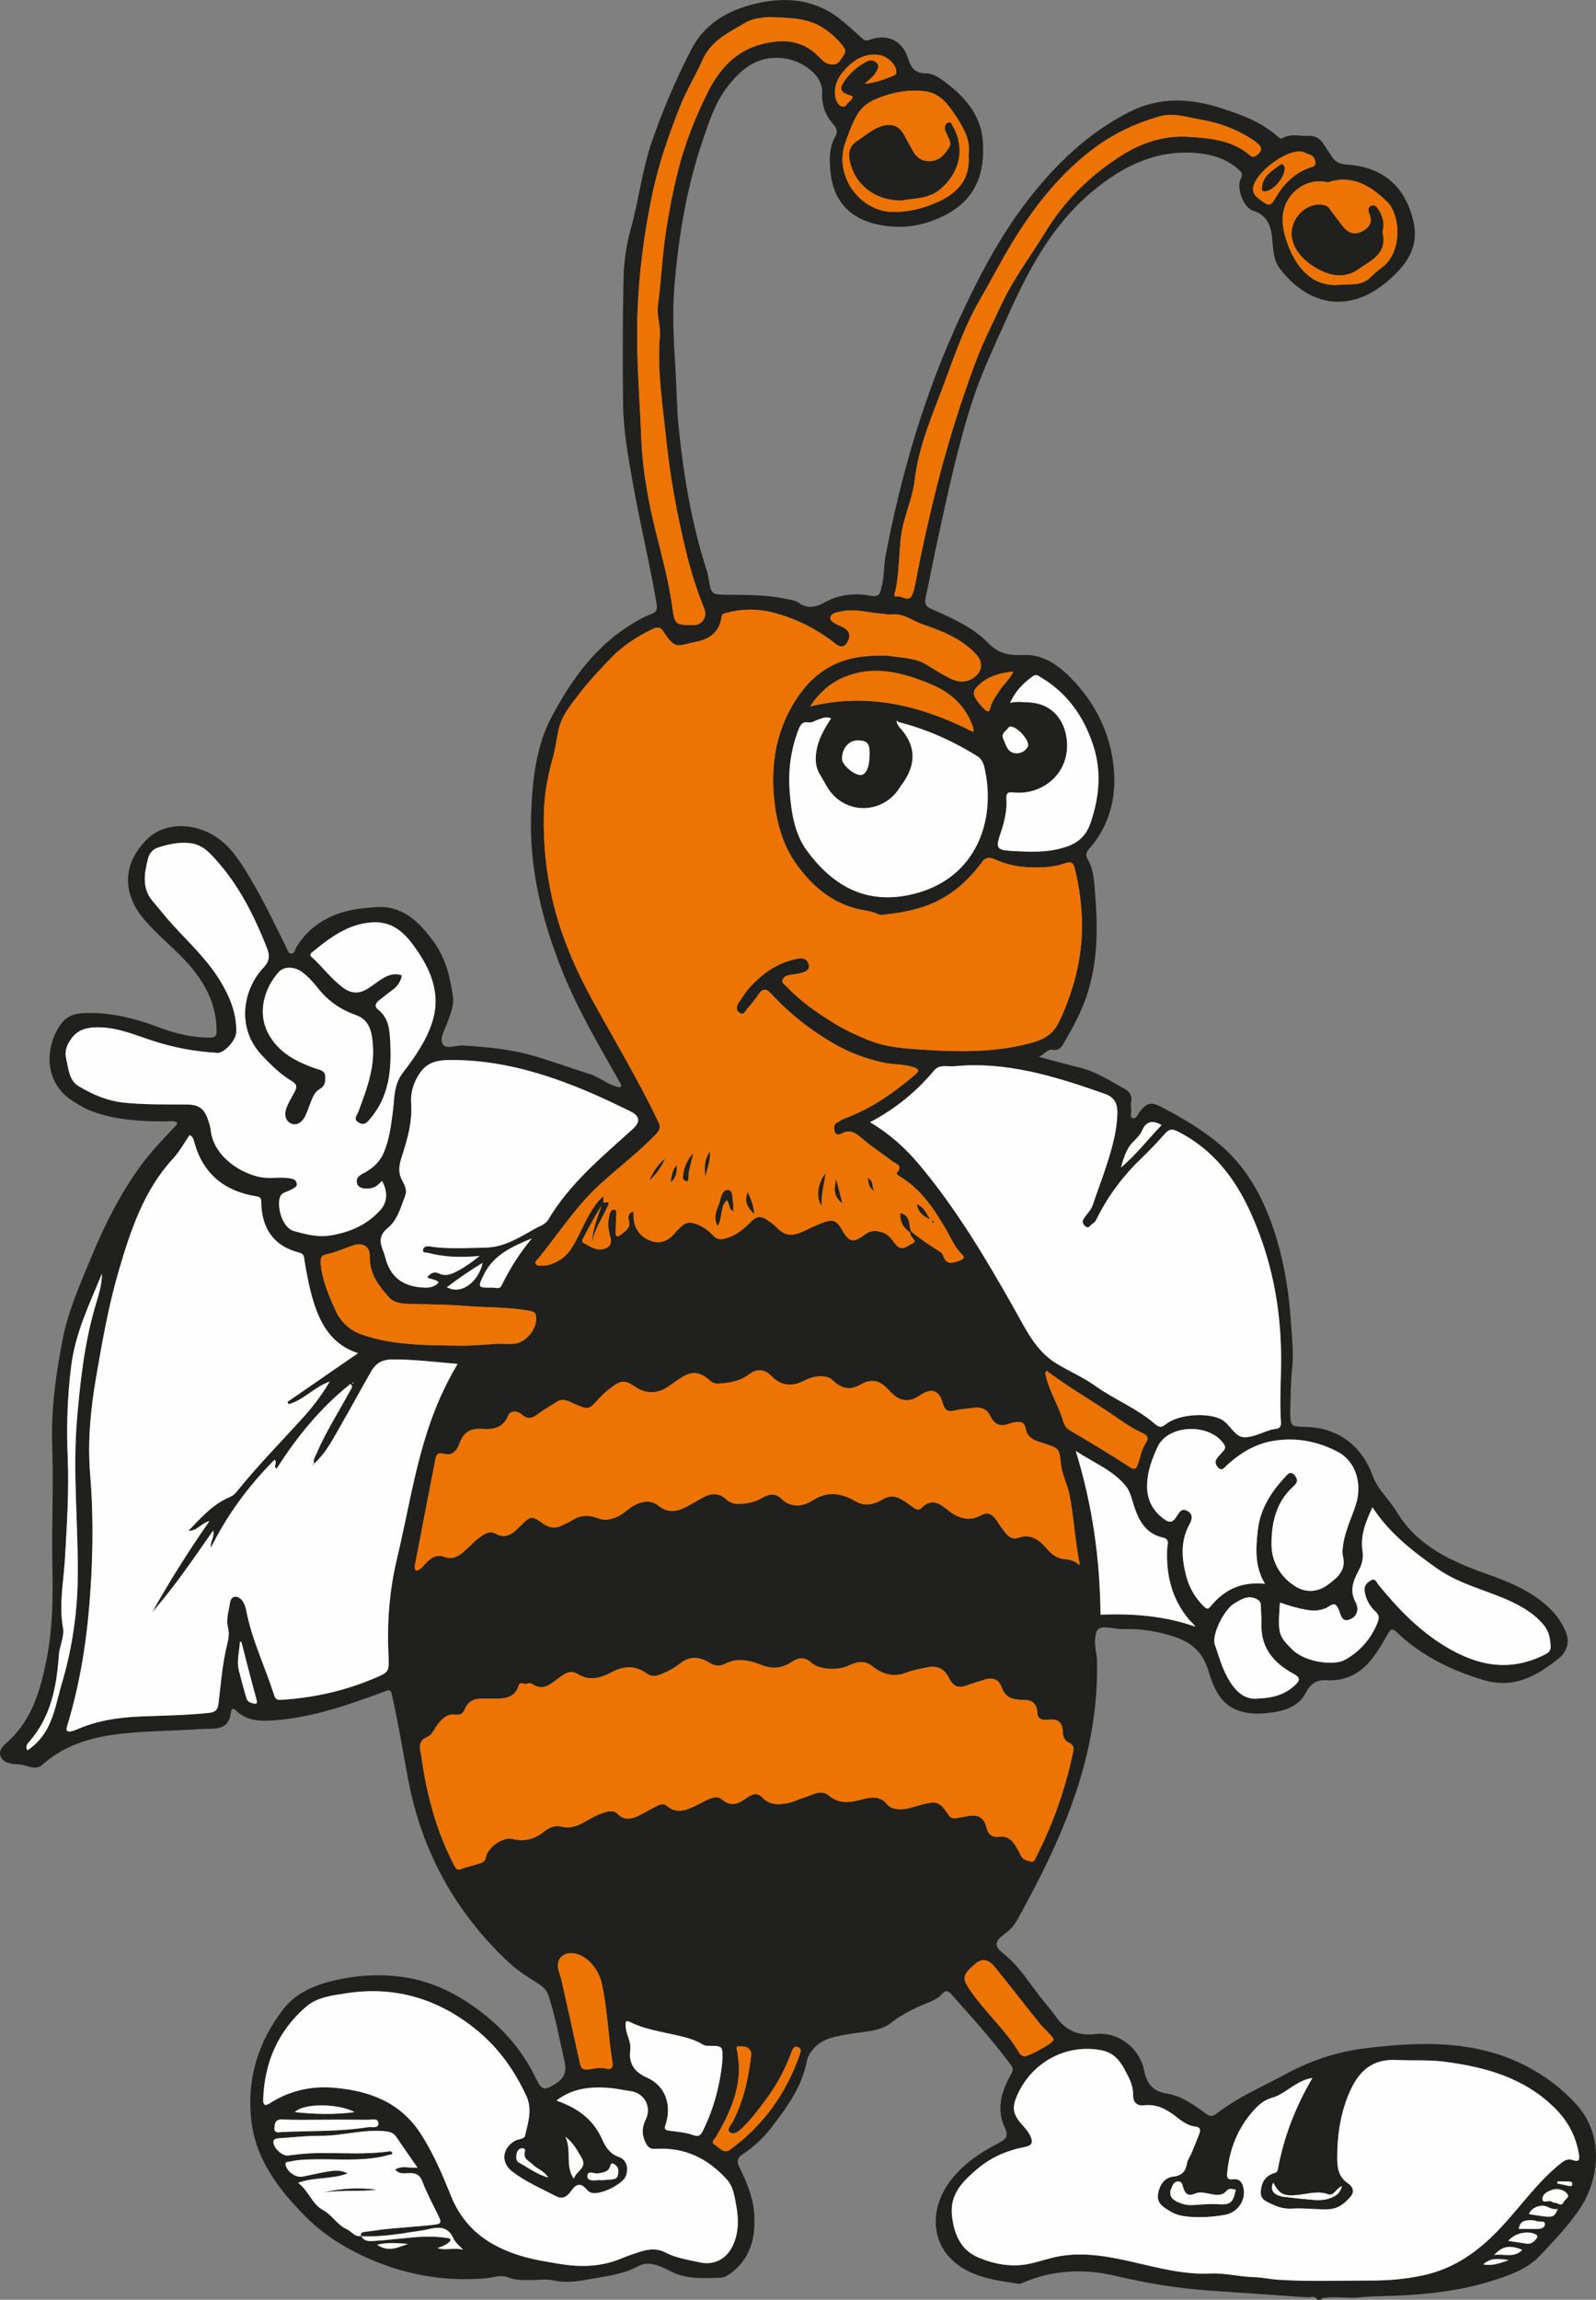 <?xml version="1.0" encoding="utf-8"?>
<!-- Generator: Adobe Illustrator 16.0.0, SVG Export Plug-In . SVG Version: 6.00 Build 0)  -->
<!DOCTYPE svg PUBLIC "-//W3C//DTD SVG 1.1//EN" "http://www.w3.org/Graphics/SVG/1.1/DTD/svg11.dtd">
<svg version="1.1" id="Ebene_1" xmlns="http://www.w3.org/2000/svg" xmlns:xlink="http://www.w3.org/1999/xlink" x="0px" y="0px"
	 width="118px" height="170px" viewBox="0 0 118 170" enable-background="new 0 0 118 170" xml:space="preserve">
<rect x="0" y="0" width="118" height="170" fill="#808080" stroke="none"/>
<g>
	<path fill-rule="evenodd" clip-rule="evenodd" fill="#20201E" d="M97.407,170c-0.19-0.345-0.514-0.164-0.775-0.183
		c-2.406-0.174-4.813-0.334-7.22-0.499c-2.339-0.161-4.637-0.544-6.924-1.086c-2.297-0.545-4.609-0.456-6.831,0.49
		c-0.101,0.043-0.214,0.116-0.311,0.101c-1.683-0.27-3.415-0.445-4.782-1.612c-1.758-1.5-1.687-3.832-0.623-5.531
		c0.948-1.515,2.388-2.491,3.939-3.293c0.522-0.271,0.697-0.498,0.412-1.102c-0.645-1.365-0.259-2.674,0.434-3.909
		c0.16-0.285,0.219-0.468,0.003-0.757c-1.36-1.82-2.877-3.506-4.385-5.199c-0.244-0.274-0.437-0.331-0.696-0.029
		c-0.283,0.332-0.686,0.503-1.071,0.66c-0.947,0.385-1.846,0.808-2.668,1.457c-0.858,0.678-1.996,0.648-3.038,0.833
		c-0.98,0.173-1.992,0.271-2.718,1.096c-0.241,0.274-0.435,0.561-0.503,0.924c-0.369,1.952-1.52,3.479-2.689,4.995
		c-0.576,0.747-1.283,1.371-2.055,1.889c-0.463,0.312-0.416,0.586-0.226,0.981c0.494,1.026,0.963,2.073,1.064,3.218
		c0.16,1.814-0.176,3.468-1.765,4.629c-0.224,0.165-0.458,0.286-0.729,0.294c-1.26,0.042-2.519,0.133-3.705-0.491
		c-0.73-0.385-1.581-0.781-2.35-0.364c-1.071,0.581-2.219,0.72-3.362,0.921c-0.949,0.167-1.898,0.364-2.891,0.136
		c-0.551-0.126-1.154-0.025-1.733-0.029c-0.552-0.004-1.102,0.018-1.637-0.198c-0.538-0.217-1.083,0.015-1.623,0.063
		c-3.185,0.283-6.212-0.29-9.105-1.644c-1.606-0.751-3.082-1.719-4.315-2.975c-1.918-1.953-3.591-4.121-3.939-6.958
		c-0.375-3.06,0.469-5.856,2.333-8.281c1.016-1.322,2.529-1.895,4.135-2.231c1.562-0.327,3.156-0.4,4.704-0.183
		c2.331,0.328,4.388,1.414,6.213,2.909c1.553,1.271,2.795,2.794,3.662,4.623c0.421,0.889,0.663,0.869,1.465,0.342
		c0.701-0.46,0.797-0.94,0.615-1.728c-0.359-1.558-0.641-3.133-1.127-4.659c-0.129-0.404-0.311-0.685-0.744-0.959
		c-0.757-0.479-1.543-0.962-2.213-1.587c-3.965-3.7-6.458-8.225-7.461-13.562c-0.39-2.075-0.725-4.158-1.192-6.219
		c-0.082-0.362-0.146-0.411-0.506-0.276c-2.597,0.968-5.211,1.889-7.998,2.131c-1.095,0.095-2.201,0.129-3.077-0.75
		c-0.188-0.19-0.31-0.012-0.323,0.132c-0.135,1.499-1.305,1.212-2.223,1.277c-1.815,0.128-3.64,0.135-5.45,0.303
		c-2.291,0.212-4.487,0.739-6.287,2.349c-0.519,0.464-1.14-0.021-1.714-0.035c-0.521-0.013-1.195-0.093-1.372-0.637
		c-0.171-0.528,0.414-0.903,0.759-1.241c1.613-1.58,2.191-3.634,2.626-5.736c0.477-2.302,0.505-4.65,0.459-6.991
		c-0.06-3.016,0.085-6.028-0.016-9.047c-0.087-2.599,0.276-5.205,0.771-7.757c0.419-2.162,1.333-4.188,2.177-6.22
		c0.965-2.327,2.101-4.564,3.585-6.611c0.733-1.011,1.6-1.9,2.442-2.814c0.099-0.109,0.259-0.176,0.267-0.406
		c-0.278-0.147-0.591-0.068-0.886-0.069c-1.82-0.005-3.627-0.097-5.364-0.728c-0.505-0.184-0.959-0.462-1.414-0.741
		c-2.163-1.326-2.17-3.931-0.978-5.665c0.442-0.643,1.019-0.843,1.745-0.874c1.942-0.084,3.77,0.387,5.569,1.061
		c1.208,0.453,2.451,0.763,3.76,0.747c0.383-0.005,0.48-0.118,0.479-0.491c-0.002-2.045-0.914-3.679-2.247-5.128
		c-0.996-1.083-2.161-1.991-3.114-3.121c-1.66-1.967-1.581-4.163,0.258-5.953c1.217-1.185,3.341-1.238,4.991-0.189
		c1.22,0.776,1.914,1.965,2.624,3.149c0.986,1.645,1.799,3.381,2.659,5.093c0.086,0.172,0.107,0.424,0.361,0.428
		c0.267,0.004,0.247-0.265,0.344-0.427c0.968-1.612,2.442-2.469,4.24-2.816c0.498-0.097,1.01-0.125,1.516-0.175
		c2.082-0.204,3.337,1.055,4.434,2.564c0.873,1.202,1.212,2.608,1.409,4.048c0.089,0.654-0.184,1.264-0.395,1.874
		c-0.188,0.543-0.621,1.196-0.356,1.636c0.245,0.408,0.99,0.062,1.516,0.095c1.813,0.116,3.595,0.282,5.367,0.813
		c1.35,0.404,2.67,0.887,4.012,1.308c0.776,0.243,1.388,0.875,2.23,0.966c0.153-0.179,0.003-0.293-0.068-0.42
		c-1.518-2.694-3.101-5.353-4.25-8.242c-1.497-3.761-2.448-7.644-2.27-11.709c0.104-2.395,0.371-4.864,1.502-6.99
		c1.366-2.566,3.042-4.982,5.551-6.632c0.576-0.378,1.163-0.741,1.813-0.982c0.36-0.134,0.482-0.293,0.408-0.739
		c-0.491-2.964-1.213-5.88-1.739-8.836c-0.351-1.97-0.717-3.944-0.74-5.948c-0.037-3.096-0.033-6.193,0.035-9.289
		c0.027-1.216,0.193-2.446,0.525-3.625c0.607-2.16,0.843-4.408,1.584-6.538c0.814-2.337,1.781-4.61,2.918-6.799
		c0.974-1.875,2.708-2.863,4.685-3.34c2.238-0.54,4.41-0.364,6.307,1.138c0.54,0.428,1.044,0.9,1.559,1.36
		c0.167,0.15,0.284,0.277,0.569,0.175c1.55-0.555,2.542,0.221,2.892,1.378c0.212,0.701,0.531,1.084,1.3,1.087
		c0.469,0.002,0.897,0.249,1.279,0.528c1.52,1.113,2.787,2.481,2.939,4.425c0.188,2.413-0.497,4.367-2.813,5.546
		c-1.675,0.853-3.436,1.076-5.224,0.613c-0.812-0.21-1.623-0.603-2.221-1.298c-0.591-0.686-0.872-1.473-0.978-2.36
		c-0.118-0.981-0.151-1.933,0.36-2.832c0.163-0.286,0.064-0.596-0.135-0.813c-0.635-0.69-0.899-1.474-0.863-2.421
		c0.05-1.273-1.513-2.338-2.849-2.499c-1.894-0.228-3.099,0.745-4.152,2.103c-0.917,1.184-1.356,2.589-1.833,3.981
		c-1.182,3.448-1.767,7.021-2.08,10.631c-0.172,1.984-0.077,3.99,0.054,5.99c0.1,1.533,0.098,3.073,0.255,4.606
		c0.371,3.611,0.971,7.172,2.099,10.631c0.054,0.167,0.079,0.346,0.109,0.521c0.2,1.168,0.199,1.176,1.404,1.194
		c1.396,0.02,2.794-0.012,4.171,0.279c0.367,0.078,0.789,0.104,1.078,0.308c0.713,0.502,1.31,0.314,1.999-0.057
		c1.029-0.554,2.197-0.675,3.307-0.458c0.739,0.145,0.732-0.281,0.838-0.672c0.204-0.751,0.148-1.539,0.295-2.308
		c1.164-6.103,2.904-12.019,5.526-17.662c1.41-3.036,2.97-6.005,5.018-8.641c2.05-2.64,4.454-4.954,7.498-6.489
		c2.247-1.134,4.51-1.004,6.82-0.253c1.482,0.481,2.929,1.013,4.119,2.073c0.096,0.085,0.215,0.217,0.351,0.135
		c0.607-0.368,1.259-0.145,1.894-0.177c0.527-0.027,0.89,0.183,1.16,0.618c0.188,0.303,0.403,0.589,0.587,0.895
		c0.27,0.447,0.657,0.577,1.169,0.613c2.727,0.194,4.292,1.7,4.876,4.178c0.466,1.977-0.591,3.314-1.922,4.45
		c-2.733,2.332-5.764,1.919-7.965-0.961c-0.475-0.622-0.475-1.424-0.547-2.177c-0.092-0.961-0.355-1.749-1.42-2.088
		c-0.71-0.227-1.246-1.659-0.909-2.362c0.181-0.375,0.052-0.491-0.184-0.7c-0.815-0.723-1.793-1.052-2.841-1.171
		c-3.103-0.354-5.656,0.9-7.96,2.825c-3.008,2.511-4.767,5.885-6.324,9.382c-0.904,2.028-1.87,4.046-2.55,6.152
		c-1.065,3.3-1.788,6.704-2.529,10.094c-0.318,1.454-0.59,2.917-0.907,4.372c-0.089,0.408-0.036,0.646,0.387,0.835
		c1.5,0.671,3.051,1.324,4.208,2.509c0.776,0.795,1.546,0.962,2.585,0.911c1.605-0.079,2.794,0.858,3.831,1.985
		c1.812,1.969,2.835,4.35,2.931,6.975c0.071,1.931-0.497,3.839-1.853,5.359c-0.261,0.292-0.274,0.501-0.094,0.811
		c0.429,0.736,0.454,1.578,0.522,2.389c0.219,2.604,0.228,5.189-0.63,7.719c-0.425,1.252-1.054,2.382-1.707,3.51
		c-0.161,0.28-0.391,0.511-0.816,0.434c-0.355-0.064-0.553,0.301-0.983,0.522c1.078,0.286,2.001,0.549,2.935,0.774
		c1.253,0.304,2.322,0.992,3.424,1.612c0.323,0.182,0.521,0.472,0.456,0.89c-0.031,0.197-0.03,0.406,0.001,0.603
		c0.034,0.226-0.16,0.571,0.121,0.652c0.249,0.073,0.358-0.279,0.501-0.465c0.559-0.724,0.864-0.753,1.691-0.319
		c1.507,0.792,2.967,1.656,4.268,2.759c1.752,1.485,2.898,3.413,3.694,5.534c0.928,2.471,1.372,5.051,1.542,7.69
		c0.068,1.07,0.197,2.153,0.087,3.203c-0.11,1.049-0.114,2.09-0.148,3.135c-0.001,0.045,0,0.09,0,0.135
		c0.019,1.106,0.035,1.123,1.119,1.148c2.39,0.054,4.158,1.363,4.984,3.631c0.372,1.019,1.222,1.737,1.771,2.648
		c1.558,2.586,4.108,3.692,6.778,4.637c1.527,0.541,3.017,1.166,4.265,2.253c0.633,0.551,1.135,1.214,1.454,1.974
		c0.303,0.721,0.109,1.462-0.491,1.948c-1.626,1.32-3.346,2.299-5.594,1.622c-2.398-0.722-4.583-1.791-6.41-3.529
		c-0.302-0.288-0.444-0.265-0.639,0.083c-0.293,0.524-0.597,1.046-0.938,1.54c-0.863,1.249-1.999,2.01-3.581,1.921
		c-0.75-0.042-1.195,0.202-1.589,0.968c-0.527,1.022-1.66,1.335-2.775,1.455c-2.731,0.291-3.762-0.915-4.382-3.054
		c-0.558-1.921-1.841-2.44-3.408-2.834c-0.945-0.237-1.919-0.346-2.899-0.314c-0.357,0.011-0.699-0.071-1.047-0.108
		c-0.83-0.089-1.004,0.101-1.049,0.934c-0.028,0.522,0.134,1.018,0.145,1.531c0.076,3.423-0.538,6.735-1.64,9.96
		c-1.105,3.234-2.645,6.27-4.296,9.249c-0.229,0.414-0.568,0.727-0.951,1.013c-0.708,0.527-0.708,0.878-0.042,1.4
		c1.158,0.906,1.905,2.162,2.799,3.293c0.373,0.472,0.767,0.928,1.12,1.414c0.725,1.001,1.648,1.398,2.902,1.25
		c1.655-0.195,3.221,0.999,3.566,2.604c0.206,0.961,0.563,1.613,1.709,1.793c1.06,0.167,1.999,0.83,2.877,1.481
		c0.322,0.239,0.497,0.236,0.841-0.031c1.554-1.201,3.365-1.962,5.079-2.895c1.858-1.011,3.837-1.66,5.902-1.908
		c4.03-0.484,8.065-0.631,11.836,1.303c1.403,0.719,2.652,1.659,3.736,2.847c2.08,2.28,1.725,5.55,0.227,7.766
		c-0.85,1.256-1.915,2.353-2.94,3.444c-0.947,1.006-2.355,1.478-3.698,1.89c-2.11,0.648-4.274,0.909-6.478,1.024
		c-1.073,0.056-2.155,0.038-3.236,0.152c-0.795,0.084-1.654-0.107-2.488,0.031c-0.103,0.017-0.226-0.006-0.256,0.143
		C97.586,170,97.497,170,97.407,170z M26.701,165.287c0.226,0.427,0.64,0.384,1.006,0.358c0.947-0.065,1.891-0.176,2.837-0.261
		c0.841-0.075,1.68-0.083,2.518,0.045c0.178,0.027,0.357,0.085,0.178,0.271c-0.293,0.304-0.698,0.397-0.901,0.471
		c0.509,0.205,1.254-0.044,1.896,0.121c-0.222-0.25-0.559-0.494-0.706-0.823c-0.437-0.971-1.177-0.855-1.97-0.663
		c-0.043,0.01-0.085,0.026-0.129,0.033c-1.574,0.225-3.139,0.548-4.743,0.46c-0.045-0.234,0.068-0.303,0.285-0.326
		c0.548-0.058,1.092-0.158,1.641-0.211c1.103-0.106,2.209-0.176,3.311-0.294c0.745-0.08,0.753-0.136,0.433-0.797
		c-0.389-0.802-0.822-1.588-1.131-2.421c-0.189-0.509-0.482-0.615-0.944-0.615c-0.358,0-0.759,0.118-1.063-0.263
		c0.497-0.322,1.035-0.097,1.652-0.14c-0.555-0.8-1.067-1.516-1.553-2.249c-0.22-0.333-0.494-0.411-0.882-0.448
		c-1.613-0.151-3.171,0.357-4.773,0.343c-1.017-0.008-2.035,0.119-3.053,0.18c-0.159,0.009-0.346,0.058-0.383,0.184
		c-0.125,0.426,0.611,1.149,1.065,1.091c0.725-0.094,1.45-0.171,2.185-0.182c1.775-0.026,3.556,0.126,5.327-0.129
		c0.111-0.016,0.204,0.052,0.207,0.201c-0.213,0.054-0.427,0.114-0.644,0.163c-1.735,0.388-3.498,0.191-5.25,0.231
		c-0.577,0.013-1.151,0.031-1.713,0.172c-0.12,0.03-0.345-0.023-0.285,0.25c0.108,0.491,0.745,0.946,1.244,0.853
		c0.609-0.113,1.21-0.269,1.821-0.367c0.474-0.076,0.966-0.166,1.517,0.133c-1.222,0.457-2.458,0.256-3.664,0.695
		c0.784,0.582,1.036,1.578,1.827,2.003c0.698,0.375,1.065,1.109,1.78,1.429C26.001,164.946,26.228,165.377,26.701,165.287z
		 M66.41,53.37c-0.021-0.066-0.065-0.101-0.122-0.056c-0.016,0.012,0.022,0.091,0.036,0.139c0.054,0.096,0.091,0.209,0.164,0.287
		c1.338,1.431,1.249,2.891,0.1,4.377c-0.014,0.018-0.024,0.038-0.036,0.057c-1.271,2.084-4.154,2.084-5.399-0.001
		c-0.183-0.306-0.349-0.622-0.534-0.926c-0.303-0.496-0.352-1.015-0.278-1.591c0.122-0.957,0.583-1.754,1.103-2.549
		c-0.361-0.16-0.642-0.018-0.929,0.076c-0.25,0.082-0.477,0.266-0.758,0.217c-0.424-0.073-0.575,0.169-0.712,0.519
		c-0.579,1.483-0.78,3.027-0.658,4.598c0.119,1.542,0.366,3.142,1.283,4.379c1.859,2.51,4.244,3.959,7.579,3.252
		c5.038-1.068,6.43-5.667,5.527-9.439c-0.076-0.319-0.211-0.621-0.529-0.818C70.425,54.759,68.491,53.894,66.41,53.37z
		 M23.209,108.197l0.012,0.014c-0.097-0.289,0.077-0.52,0.179-0.758c0.697-1.624,1.655-3.106,2.488-4.656
		c0.073-0.136,0.251-0.272,0.023-0.497c-2.205,1.759-3.961,3.908-5.465,6.28c-0.271-0.221,0.101-0.464-0.146-0.674
		c-1.905,1.913-3.499,4.06-4.702,6.502c-0.078-0.473,0.293-0.787,0.163-1.27c-1.44,2.06-2.841,4.143-4.504,6.031
		c1.269-2.26,2.639-4.455,4.232-6.733c-0.668,0.187-0.913,0.76-1.554,0.714c0.967-0.996,1.818-1.974,3.048-2.482
		c0.219-0.091,0.382-0.233,0.518-0.402c1.496-1.858,3.159-3.563,4.766-5.321c0.764-0.835,1.476-1.733,2.108-2.819
		c-1.169,0.422-1.938,1.382-3.036,1.67c-0.03-0.055-0.06-0.109-0.09-0.164c1.72-1.186,3.439-2.373,5.221-3.603
		c-1.827-0.597-2.689-1.968-3.232-3.629c-0.34-1.041-0.54-2.11-0.719-3.186c-0.039-0.231-0.003-0.521-0.373-0.613
		c-1.939-0.486-2.803-1.82-2.833-3.759c-0.005-0.332-0.115-0.365-0.41-0.415c-2.299-0.386-3.87-1.637-4.524-3.944
		c-0.057-0.2-0.076-0.444-0.358-0.578c-0.397,0.573-0.737,1.209-1.209,1.721c-2.172,2.351-3.148,5.311-4.018,8.265
		c-0.758,2.573-1.226,5.239-1.683,7.892c-0.41,2.381-0.644,4.79-0.444,7.19c0.276,3.324,0.202,6.631-0.083,9.942
		c-0.253,2.956-0.761,5.867-1.627,8.707c-0.108,0.355,0.045,0.398,0.31,0.355c0.171-0.029,0.338-0.099,0.5-0.168
		c1.449-0.625,2.973-0.856,4.535-0.923c1.728-0.074,3.458-0.086,5.181-0.274c0.414-0.045,0.614-0.208,0.668-0.649
		c0.185-1.498,0.287-3.01,0.662-4.479c0.095-0.374,0.146-0.758,0.053-1.127c-0.138-0.545-0.012-1.068,0.089-1.586
		c0.053-0.276,0.067-0.729,0.432-0.741c0.368-0.011,0.605,0.329,0.731,0.688c0.038,0.105,0.067,0.213,0.087,0.323
		c0.417,2.18,1.399,4.172,2.066,6.269c0.081,0.251,0.197,0.359,0.475,0.343c2.364-0.138,4.644-0.636,6.833-1.554
		c1.182-0.495,1.205-0.483,1.145-1.743c-0.115-2.396,0.061-4.753,0.62-7.101c0.759-3.18,1.262-6.421,2.282-9.539
		c0.555-1.693,1.262-3.315,2.207-4.895c-1.656-0.137-3.215-0.336-4.794-0.33c-0.731,0.003-1.209,0.22-1.599,0.893
		c-0.748,1.291-1.448,2.609-2.196,3.898C24.646,106.306,24.128,107.395,23.209,108.197z M67.336,90.999
		c0.616,0.52,1.279,0.972,1.962,1.398c0.167,0.104,0.365,0.198,0.432,0.404c0.226,0.703,0.632,0.589,1.201,0.392
		c0.439-0.152,0.377-0.295,0.158-0.511c-0.481-0.476-0.736-1.098-1.06-1.662c-0.904-1.572-1.874-3.065-3.458-4.037
		c-0.132-0.081-0.359-0.176-0.237-0.318c0.463-0.541-0.113-0.635-0.346-0.819c-0.741-0.582-1.551-1.08-2.256-1.699
		c-0.478-0.42-0.898-0.691-1.51-0.358c-0.2,0.108-0.408,0.134-0.496-0.116c-0.086-0.242-0.08-0.574,0.142-0.678
		c0.195-0.092,0.358-0.236,0.568-0.312c1.965-0.715,3.646-1.902,5.227-3.244c0.306-0.259,0.338-0.41-0.137-0.561
		c-0.719-0.23-1.465-0.17-2.197-0.329c-1.33-0.29-2.561-0.752-3.72-1.428c-1.708-0.994-3.25-2.208-4.59-3.669
		c-0.372-0.406-0.641-0.384-0.945,0.062c-0.246,0.362-0.519,0.71-0.811,1.037c-0.139,0.156-0.248,0.497-0.54,0.333
		c-0.353-0.2-0.267-0.523-0.077-0.805c0.248-0.369,0.481-0.756,0.78-1.081c0.991-1.082,2.148-1.895,3.635-2.142
		c0.409-0.068,0.677,0.121,0.74,0.483c0.068,0.392-0.282,0.508-0.583,0.587c-0.255,0.067-0.522,0.094-0.786,0.134
		c-0.253,0.039-0.498,0.125-0.577,0.386c-0.071,0.236,0.172,0.341,0.303,0.48c1.015,1.081,2.211,1.913,3.47,2.688
		c0.832,0.513,1.701,0.918,2.593,1.278c1.3,0.524,2.681,0.617,4.068,0.705c2.744,0.174,5.467,0.211,8.148-0.558
		c0.834-0.24,1.462-0.676,1.844-1.458c0.467-0.956,0.829-1.938,1.127-2.974c0.806-2.806,0.748-5.576,0.068-8.373
		c-0.1-0.411-0.234-0.604-0.729-0.425c-0.629,0.228-1.309,0.302-1.982,0.312c-1.028,0.015-2.035-0.097-2.997-0.513
		c-0.366-0.158-0.789-0.377-1.121,0.07c-0.959,1.293-2.081,2.352-3.579,3.037c-1.225,0.56-2.496,0.761-3.797,0.908
		c-0.106,0.012-0.232,0.004-0.326-0.042c-0.56-0.273-1.187-0.286-1.776-0.455c-1.831-0.527-3.166-1.708-4.235-3.176
		c-0.954-1.31-1.439-2.845-1.648-4.479c-0.378-2.972,0.099-5.735,1.866-8.188c1.191-1.652,2.796-2.599,4.871-2.772
		c0.657-0.054,1.313-0.096,1.944,0c0.854,0.13,1.753,0.14,2.533,0.62c0.561,0.346,1.121,0.697,1.706,0.997
		c0.537,0.275,1.1,0.375,1.677,0.04c0.74-0.429,0.859-1.189,0.292-1.8c-1.085-1.169-2.516-1.728-3.961-2.221
		c-0.771-0.264-1.453-0.854-2.343-0.726c-0.221,0.032-0.433-0.045-0.637-0.057c-0.995-0.06-1.979-0.383-2.982-0.18
		c-0.331,0.067-0.808,0.107-0.858,0.479c-0.035,0.261,0.375,0.451,0.66,0.584c0.119,0.056,0.246,0.098,0.358,0.166
		c0.464,0.278,0.471,0.661,0.22,1.084c-0.279,0.47-0.609,0.283-0.916,0.043c-1.36-1.065-2.874-1.821-4.541-2.255
		c-1.192-0.31-2.389-0.286-3.578,0.047c-0.167,0.047-0.228,0.122-0.254,0.315c-0.139,1.021-0.861,1.589-1.752,1.766
		c-1.584,0.315-1.606,0.679-2.578-0.784c-0.238-0.359-0.526-0.242-0.813-0.104c-1.14,0.551-2.193,1.239-3.07,2.159
		c-0.773,0.811-1.553,1.626-2.234,2.514c-0.664,0.864-1.401,1.726-1.617,2.839c-0.144,0.743-0.258,1.49-0.465,2.22
		c-0.355,1.255-0.566,2.546-0.6,3.839c-0.057,2.174,0.147,4.326,0.646,6.461c0.615,2.636,1.68,5.079,2.966,7.421
		c1.625,2.958,3.366,5.851,4.828,8.899c0.201,0.42,0.163,0.629-0.149,0.955c-1.277,1.331-2.747,2.441-4.104,3.677
		c-1.787,1.626-3.092,3.659-4.601,5.52c-0.082,0.101-0.281,0.208-0.194,0.385c0.097,0.197,0.308,0.133,0.479,0.142
		c0.435,0.023,0.814-0.149,1.183-0.346c0.838-0.447,1.199-1.269,1.602-2.061c0.481-0.945,0.89-1.939,1.692-2.686
		c0.185,0.139-0.098,0.489,0.161,0.427c0.403-0.096,0.291,0.078,0.208,0.269c-0.394,0.894-0.987,1.699-1.152,2.699
		c0.027-0.966,0.395-1.831,0.696-2.729c-0.524,0.796-0.955,1.633-1.391,2.467c-0.064,0.124-0.035,0.23,0.066,0.285
		c0.445,0.236,0.867,0.563,1.418,0.459c0.549-0.103,0.697-0.444,0.54-0.974c-0.151-0.512-0.179-1.054-0.04-1.584
		c0.045-0.174,0.137-0.39,0.331-0.37c0.256,0.026,0.15,0.281,0.152,0.438c0.003,0.402-0.021,0.804-0.034,1.206
		c-0.014,0.421,0.164,0.395,0.425,0.186c0.343-0.274,0.725-0.504,0.544-1.074c-0.071-0.226-0.014-0.519,0.338-0.604
		c0.01,0.104,0.022,0.169,0.021,0.236c-0.016,0.868,0.355,1.518,1.141,1.87c0.812,0.362,1.461,0.057,1.985-0.609
		c0.096-0.122,0.217-0.224,0.33-0.333c0.296-0.288,0.577-0.432,1.049-0.29c0.564,0.17,0.981,0.479,1.37,0.881
		c0.213,0.221,0.402,0.335,0.787,0.254c0.856-0.181,1.455-0.697,2.033-1.274c0.369-0.369,0.714-0.463,1.172-0.129
		c0.232,0.17,0.48,0.315,0.68,0.527c0.572,0.607,1.061,0.718,1.845,0.392c0.527-0.219,1.031-0.499,1.564-0.695
		c0.813-0.3,1.056-0.188,1.489,0.571c0.492,0.861,0.814,0.927,1.631,0.309c0.457-0.346,0.919-0.34,1.433-0.132
		c0.424,0.171,0.621,0.553,0.885,0.862c0.474,0.554,0.891,0.051,1.237-0.099c0.386-0.167-0.103-0.409-0.148-0.633
		c-0.014-0.066-0.038-0.129-0.057-0.193C67.291,91.053,67.314,91.026,67.336,90.999z M97.031,153.605
		c-0.561,0.076-0.935,0.31-1.31,0.534c-0.551,0.33-1.058,0.764-1.683,0.934c-0.597,0.163-1.006,0.542-1.391,0.977
		c-1.162,1.315-1.756,2.867-1.918,4.605c-0.036,0.375,0.099,0.486,0.439,0.442c0.476-0.061,0.667,0.199,0.768,0.632
		c0.205,0.874-0.401,1.819-1.357,1.991c-0.809,0.145-1.632,0.208-2.453,0.158c-0.575-0.034-1.151-0.118-1.653-0.444
		c-0.444-0.289-0.948-0.541-0.854-1.212c0.095-0.685,0.458-1.248,1.126-1.326c0.682-0.08,0.912-0.401,1.02-0.996
		c0.046-0.254,0.222-0.482,0.326-0.729c0.199-0.473,0.396-0.946,0.576-1.427c0.106-0.282,0.111-0.503-0.304-0.55
		c-0.522-0.059-0.946-0.375-1.35-0.689c-0.719-0.56-1.464-0.999-2.435-0.877c-0.47,0.059-0.797-0.201-0.794-0.689
		c0.003-0.476-0.112-0.939-0.304-1.323c-0.45-0.899-0.867-1.839-2.066-2.064c-2.88-0.542-5.495,1.213-6.361,3.742
		c-0.191,0.555-0.071,1,0.251,1.438c0.275,0.375,0.641,0.679,0.851,1.107c0.231,0.471,0.225,0.752-0.404,0.872
		c-1.28,0.245-2.471,0.754-3.472,1.604c-1.062,0.902-2.07,1.853-1.892,3.467c0.148,1.343,0.623,2.519,1.906,3.073
		c1.227,0.53,2.549,0.768,3.898,0.468c0.734-0.164,1.449-0.426,2.188-0.551c1.854-0.313,3.668,0.041,5.468,0.455
		c1.859,0.428,3.718,0.923,5.636,0.832c1.101-0.053,2.147,0.241,3.228,0.266c0.594,0.013,1.184,0.152,1.779,0.192
		c2.269,0.151,4.54,0.056,6.809,0.061c1.299,0.003,2.565-0.097,3.872-0.374c2.464-0.521,4.264-1.887,5.893-3.647
		c1.448-1.564,2.677-3.333,4.369-4.671c0.279-0.221,0.528-0.325,0.845-0.214c0.476,0.167,0.525-0.018,0.456-0.447
		c-0.212-1.3-0.787-2.394-1.71-3.326c-2.271-2.298-5.164-3.101-8.231-3.498c-1.177-0.152-2.362-0.066-3.539-0.126
		c-1.701-0.086-2.702,0.729-3.384,2.19c-0.752,1.614-0.999,3.31-1,5.067c0,0.762,0.117,1.425,0.831,1.887
		c0.299,0.192,0.472,0.58,0.173,0.934c-0.438,0.52-0.927,0.932-1.679,0.957c-0.884,0.028-1.763-0.104-2.638-0.05
		c-0.538,0.034-1.005-0.085-1.461-0.304c-0.405-0.195-0.914-0.323-0.877-0.949c0.038-0.632,0.288-1.12,0.91-1.343
		c0.167-0.061,0.306-0.063,0.352-0.309C94.913,157.988,95.762,155.774,97.031,153.605z M38.938,124.455
		c-0.176,0.093-0.497-0.193-0.605,0.166c-0.237,0.791-0.856,0.921-1.545,0.938c-0.4,0.01-0.802,0.005-1.203,0.001
		c-0.57-0.005-1.012,0.243-1.216,0.767c-0.132,0.341-0.319,0.455-0.645,0.413c-0.671-0.086-1.064,0.322-1.421,0.798
		c-0.211,0.281-0.364,0.703-0.643,0.816c-0.958,0.389-0.522,1.093-0.479,1.716c0.008,0.11,0.037,0.219,0.054,0.328
		c0.39,2.517,1.058,4.949,2.212,7.229c0.13,0.257,0.271,0.684,0.6,0.551c0.499-0.201,1.017-0.296,1.518-0.464
		c0.19-0.063,0.317-0.212,0.363-0.44c0.145-0.728,1.265-1.515,1.958-1.343c0.86,0.212,1.609,0.033,2.292-0.506
		c0.405-0.319,0.792-0.531,1.376-0.393c0.579,0.138,1.147-0.044,1.703-0.375c0.477-0.286,0.989-0.567,1.551-0.714
		c0.33-0.086,0.612-0.104,0.863,0.151c0.445,0.454,0.959,0.39,1.465,0.162c0.44-0.199,0.847-0.473,1.285-0.682
		c0.282-0.134,0.566-0.362,0.908-0.065c0.483,0.421,1.054,0.405,1.607,0.188c0.47-0.184,0.908-0.447,1.367-0.659
		c0.343-0.159,0.729-0.309,1.052-0.034c0.579,0.492,1.081,0.419,1.681,0.011c0.362-0.247,0.843-0.654,1.305-0.162
		c0.579,0.616,1.271,0.557,1.975,0.416c0.364-0.073,0.702-0.264,1.063-0.367c0.62-0.177,1.303-0.67,1.885-0.186
		c0.794,0.664,1.566,0.529,2.427,0.305c0.659-0.171,1.347-0.317,1.882,0.341c0.221,0.272,0.528,0.352,0.882,0.373
		c0.572,0.035,1.086-0.179,1.616-0.317c1.217-0.317,1.371-0.273,2.089,0.784c0.139,0.204,0.328,0.217,0.528,0.191
		c0.286-0.036,0.568-0.094,0.852-0.146c0.773-0.141,1.209,0.091,1.391,0.836c0.132,0.542,0.443,0.75,0.951,0.687
		c0.571-0.071,0.921,0.221,1.193,0.663c0.148,0.241,0.288,0.489,0.409,0.746c0.143,0.304,0.45,0.34,0.702,0.422
		c0.285,0.092,0.358-0.209,0.454-0.396c0.22-0.431,0.425-0.871,0.626-1.313c0.918-2.01,1.584-4.104,2.051-6.262
		c0.073-0.334,0.127-0.634-0.31-0.823c-0.287-0.124-0.424-0.469-0.434-0.789c-0.023-0.734-0.372-0.995-1.085-0.896
		c-0.392,0.054-0.783-0.017-0.802-0.555c-0.025-0.728-0.467-0.924-1.104-0.919c-0.682,0.005-1.257-0.154-1.518-0.914
		c-0.196-0.57-0.645-0.772-1.233-0.587c-0.465,0.146-0.933,0.283-1.391,0.451c-0.612,0.226-0.988,0.029-1.273-0.555
		c-0.344-0.702-0.875-0.945-1.594-0.798c-0.537,0.11-1.088,0.205-1.596,0.403c-0.919,0.356-1.772,0.089-2.43-0.446
		c-0.708-0.574-1.302-0.311-1.905-0.042c-0.72,0.321-2.079,0.272-2.647-0.247c-0.468-0.428-0.922-0.421-1.428-0.082
		c-0.693,0.466-1.397,0.581-2.226,0.258c-0.85-0.332-1.786-0.585-2.666-0.131c-0.486,0.252-0.818,0.196-1.253-0.067
		c-0.704-0.426-1.428-0.508-2.137,0.068c-0.322,0.263-0.692,0.487-1.073,0.651c-0.43,0.185-0.906,0.444-1.365,0.11
		c-0.852-0.62-1.711-0.598-2.601-0.122c-0.809,0.434-1.651,0.687-2.494,0.165c-0.557-0.345-0.932-0.091-1.35,0.208
		c-0.636,0.454-1.227,1.121-2.113,0.465C39.222,124.388,39.075,124.446,38.938,124.455z M64.329,82.954
		c1.474,0.879,2.636,1.937,3.645,3.144c2.738,3.273,4.915,6.928,7.007,10.632c0.845,1.495,1.562,3.09,3.083,4.033
		c0.955,0.592,2,1.025,2.925,1.688c1.408,1.007,3.057,1.641,4.376,2.788c0.308,0.267,0.484,0.322,0.827,0.043
		c0.989-0.805,3.423-0.908,4.299-0.235c0.518,0.398,0.856,1.18,1.508,1.194c0.652,0.014,1.313-0.357,1.972-0.553
		c0.126-0.038,0.262-0.045,0.394-0.069c0.266-0.048,0.359-0.208,0.341-0.476c-0.109-1.606,0.017-3.213,0.011-4.82
		c-0.014-3.717-0.713-7.262-2.233-10.642c-1.167-2.596-2.831-4.751-5.436-6.059c-0.395-0.198-0.627-0.145-0.909,0.17
		c-0.56,0.627-1.134,1.245-1.742,1.825c-1.299,1.241-2.372,2.647-3.196,4.247c-0.111,0.215-0.185,0.458-0.417,0.591
		c-0.184,0.105-0.287,0.445-0.593,0.147c-0.254-0.248-0.113-0.462,0.023-0.65c0.208-0.286,0.461-0.531,0.578-0.884
		c0.259-0.781,0.555-1.549,0.817-2.329c0.481-1.435,0.954-2.861,1.001-4.411c0.024-0.811-0.249-1.234-0.966-1.485
		c-3.59-1.259-7.204-2.402-11.082-2.026c-0.492,0.048-1.089-0.173-1.494,0.309C67.769,80.674,66.242,81.945,64.329,82.954z
		 M79.841,115.696c-0.374-1.85-0.438-3.539-0.767-5.197c-0.157-0.787-0.561-1.501-0.638-2.292c-0.11-1.121-0.125-1.156-1.256-1.511
		c-0.566-0.178-1.218-0.348-1.344-1.073c-0.084-0.484-0.357-0.555-0.752-0.494c-0.131,0.02-0.268,0.038-0.389,0.087
		c-0.673,0.278-1.165,0.134-1.489-0.563c-0.249-0.535-0.725-0.659-1.274-0.58c-0.437,0.063-0.886,0.077-1.311,0.187
		c-0.528,0.137-0.782-0.015-0.924-0.551c-0.25-0.946-0.839-1.144-1.674-0.567c-0.546,0.377-1.102,0.497-1.675,0.165
		c-0.309-0.18-0.556-0.474-0.815-0.733c-0.542-0.542-1.161-0.644-1.798-0.28c-0.85,0.486-1.415,0.435-2.154-0.251
		c-0.233-0.216-0.464-0.28-0.768-0.302c-0.562-0.039-1.047,0.156-1.524,0.396c-0.778,0.392-1.619,0.251-2.22-0.384
		c-0.505-0.535-1.078-0.623-1.65-0.183c-0.69,0.529-1.48,0.658-2.307,0.709c-0.263,0.016-0.465-0.084-0.653-0.25
		c-0.759-0.665-1.326-0.701-2.186-0.134c-0.316,0.208-0.618,0.438-0.934,0.645c-0.766,0.502-1.613,0.495-2.348-0.011
		c-0.771-0.53-1.057-0.532-1.819,0.051c-0.315,0.24-0.618,0.506-0.884,0.799c-0.775,0.851-0.77,0.849-1.831,0.389
		c-0.412-0.18-0.835-0.446-1.307-0.14c-0.465,0.301-0.947,0.578-1.389,0.91c-0.401,0.301-0.729,0.422-1.168,0.03
		c-0.318-0.283-0.854-0.342-1.031,0.092c-0.377,0.926-1.14,1.017-1.898,0.964c-0.899-0.063-1.406,0.257-1.702,1.095
		c-0.18,0.507-0.551,0.932-1.165,0.745c-0.464-0.142-0.546,0.097-0.611,0.426c-0.494,2.533-0.986,5.067-1.472,7.602
		c-0.039,0.203-0.12,0.425,0.047,0.62c0.337-0.076,0.509-0.319,0.697-0.532c0.363-0.412,0.834-0.697,1.344-0.508
		c0.859,0.319,1.316-0.223,1.837-0.688c0.231-0.208,0.437-0.449,0.685-0.634c0.372-0.278,0.829-0.649,1.258-0.406
		c0.91,0.517,1.412-0.079,1.937-0.587c0.727-0.703,0.787-0.741,1.648-0.125c0.461,0.33,0.916,0.384,1.415,0.116
		c0.233-0.125,0.486-0.215,0.706-0.358c0.609-0.4,1.248-0.423,1.899-0.163c0.49,0.195,0.93,0.109,1.398-0.085
		c0.439-0.182,0.759-0.522,1.146-0.769c0.682-0.435,1.428-0.502,1.918-0.093c0.666,0.556,1.342,0.499,2.045,0.132
		c0.452-0.236,0.887-0.502,1.336-0.743c0.581-0.312,1.149-0.301,1.653,0.154c0.278,0.25,0.564,0.355,0.948,0.346
		c0.593-0.014,1.153-0.123,1.66-0.416c0.518-0.3,1.015-0.431,1.485,0.04c0.716,0.715,1.64,0.546,2.256,0.146
		c1.144-0.743,2.175-0.572,3.186,0.02c0.769,0.45,1.415,0.234,2.04-0.125c0.47-0.271,0.88-0.267,1.309-0.042
		c0.347,0.183,0.665,0.426,0.984,0.66c0.207,0.152,0.408,0.198,0.596,0.008c0.622-0.631,1.171-0.451,1.787,0.058
		c0.781,0.644,1.632,1.046,2.669,0.46c0.429-0.242,0.806,0.005,1.073,0.401c0.222,0.331,0.442,0.666,0.694,0.974
		c0.222,0.27,0.547,0.458,0.883,0.331c0.924-0.351,1.61,0.163,2.098,0.746c0.425,0.508,0.823,0.792,1.458,0.837
		C79.11,115.286,79.416,115.372,79.841,115.696z M28.241,87.298c-0.164,0.148-0.282,0.289-0.43,0.383
		c-0.449,0.284-1.258,0.231-1.395-0.143c-0.203-0.556,0.297-0.712,0.667-0.933c0.559-0.331,1.003-0.751,1.278-1.384
		c0.416-0.958,0.536-1.961,0.673-2.975c0.138-1.012,0.043-2.041,0.761-2.97c0.892-1.155,1.761-2.416,2.184-3.804
		c0.66-2.165-0.24-4.056-1.548-5.774c-0.729-0.957-1.603-1.583-2.864-1.521c-1.826,0.091-3.177,1.138-4.511,2.229
		c-0.123,0.1-0.148,0.213-0.015,0.333c0.81,0.728,1.447,1.626,2.341,2.278c0.641,0.468,1.218,0.438,1.836,0.04
		c0.242-0.156,0.474-0.329,0.71-0.495c0.532-0.376,1.075-0.707,1.786-0.465c-0.09,0.445-0.306,0.787-0.661,1.049
		c-0.339,0.25-0.665,0.52-1,0.775c-0.27,0.206-0.408,0.458-0.097,0.704c0.79,0.624,0.851,1.508,0.896,2.397
		c0.103,2.046-0.074,4.022-1.483,5.671c-0.219,0.257-0.408,0.527-0.83,0.296c-0.463-0.253-0.147-0.541-0.057-0.784
		c0.582-1.57,1.197-3.132,1.091-4.853c-0.059-0.955-0.198-1.942-1.242-2.313c-1.149-0.408-2.09-1.048-2.833-2.005
		c-0.343-0.442-0.724-0.85-1.171-1.186c-0.545-0.41-1.326-0.433-1.717,0c-1.087,1.202-1.568,2.99-0.819,4.466
		c0.752,1.481,2.116,2.172,3.595,2.685c0.296,0.103,0.619,0.126,0.659,0.54c0.037,0.383-0.028,0.744-0.374,0.939
		c-0.436,0.246-0.565,0.666-0.729,1.079c-0.123,0.309-0.226,0.626-0.369,0.926c-0.213,0.445-0.617,0.77-1.061,0.563
		c-0.474-0.22-0.505-0.76-0.304-1.234c0.164-0.389,0.383-0.755,0.584-1.127c0.177-0.325,0.164-0.544-0.206-0.762
		c-0.831-0.487-1.511-1.167-2.175-1.859c-2.051-2.137-1.375-5.021,0.061-6.53c0.488-0.513,0.471-0.929,0.258-1.47
		c-0.994-2.526-2.212-4.91-4.121-6.892c-0.465-0.482-0.957-0.792-1.593-0.855c-0.807-0.081-1.589,0.083-2.354,0.34
		c-0.403,0.135-0.636,0.468-0.724,0.822c-0.268,1.087-0.477,2.178,0.37,3.159c0.479,0.555,0.928,1.136,1.423,1.68
		c1.24,1.364,2.606,2.621,3.57,4.224c0.7,1.167,1.208,2.385,1.162,3.778c-0.02,0.588-0.899,1.538-1.386,1.509
		c-1.685-0.1-3.333-0.405-4.933-0.945c-1.356-0.457-2.69-1.016-4.162-0.941c-0.681,0.034-1.269,0.212-1.714,0.838
		c-0.335,0.473-0.509,0.91-0.376,1.467C5.073,79,5.077,79.851,5.841,80.305c1.023,0.607,2.1,1.075,3.312,1.2
		c1.553,0.16,3.107,0.132,4.663,0.139c0.879,0.004,1.296,0.305,1.57,1.145c0.076,0.232,0.166,0.469,0.188,0.709
		c0.191,2.024,2.348,3.328,3.823,3.538c0.686,0.099,1.36-0.055,2.035,0.065c0.237,0.042,0.456,0.11,0.506,0.358
		c0.058,0.283-0.197,0.351-0.386,0.468c-0.278,0.173-0.689,0.195-0.83,0.512c-0.286,0.644,0.105,2.31,1.011,2.559
		c0.957,0.262,1.812,0.499,2.87,0.298c1.433-0.271,2.605-0.821,3.551-1.889C28.656,88.837,28.669,88.03,28.241,87.298z
		 M41.138,155.272c1.53,0.534,2.718,1.359,3.379,2.863c0.245,0.555,0.575,1.078,1.247,1.31c0.558,0.191,0.731,0.827,0.509,1.405
		c-0.24,0.624-1.926,1.444-2.562,1.234c-0.12-0.039-0.243-0.124-0.323-0.221c-0.429-0.528-0.787-0.452-1.153,0.079
		c-0.267,0.387-0.606,0.67-1.122,0.402c-1.103-0.573-2.25-1.065-3.247-1.829c-0.852-0.652-0.743-1.713,0.192-2.261
		c0.256-0.15,0.698-0.119,0.759-0.381c0.226-0.964,0.556-1.955,0.1-2.938c-0.873-1.881-2.048-3.544-3.658-4.863
		c-2.826-2.315-6.041-3.29-9.667-2.73c-1.047,0.161-2.161,0.294-2.986,1.014c-2.051,1.788-3.057,4.104-3.146,6.825
		c-0.012,0.366,0.082,0.555,0.489,0.293c1.454-0.939,3.069-1.299,4.771-1.149c2.584,0.229,4.872,1.06,6.378,3.388
		c0.927,1.433,1.599,2.997,2.225,4.561c1.101,2.753,3.264,4.034,5.936,4.678c0.594,0.143,1.214,0.235,1.823,0.346
		c1.615,0.292,3.209,0.317,4.764-0.318c0.492-0.201,0.993-0.383,1.5-0.54c0.606-0.188,1.239-0.256,1.817,0.048
		c0.823,0.434,1.727,0.558,2.609,0.75c1.059,0.231,1.99-0.298,2.433-1.299c0.422-0.953,0.41-1.94,0.221-2.94
		c-0.128-0.677-0.208-1.37-0.703-1.913c-1.414-1.551-3.135-2.382-5.257-2.241c-0.441,0.029-0.611-0.175-0.777-0.548
		c-0.257-0.578-0.218-1.08,0.061-1.644c0.414-0.84-0.034-1.935-1.146-2.08c-0.504-0.065-1.002-0.191-1.508-0.232
		C43.703,154.229,42.351,154.34,41.138,155.272z M31.58,94.417c0.251-0.309,0.515-0.46,0.92-0.265
		c0.365,0.176,0.758,0.077,1.1-0.085c0.632-0.3,1.203-0.704,1.86-1.227c-1.376,0.129-2.606,0.09-3.814-0.23
		c-0.142-0.038-0.427,0.037-0.365-0.241c0.044-0.2,0.224-0.273,0.475-0.234c1.325,0.21,2.663,0.11,3.994,0.095
		c0.565-0.006,1.159-0.111,1.684-0.316c0.72-0.28,1.401-0.675,2.073-1.065c0.358-0.208,0.809-0.32,1.034-0.7
		c1.594-2.686,3.97-4.631,6.233-6.684c0.583-0.529,0.555-0.959-0.161-1.31c-0.957-0.468-1.918-0.931-2.896-1.353
		c-3.365-1.45-6.828-2.488-10.54-2.446c-0.769,0.009-1.491,0.16-1.984,0.769c-0.56,0.69-0.857,1.607-0.796,2.422
		c0.107,1.431-0.3,2.737-0.71,4.017c-0.214,0.67-0.246,1.15,0.061,1.721c0.181,0.336,0.365,0.703,0.218,1.082
		c-0.33,0.853-0.573,1.822-1.284,2.395c-0.703,0.566-0.592,1.095-0.339,1.748c0.048,0.124,0.097,0.25,0.127,0.379
		c0.362,1.535,1.368,2.236,2.896,2.29c0.416,0.015,0.773-0.053,1.072-0.387C32.185,94.535,31.838,94.591,31.58,94.417z
		 M93.53,117.077c-0.777-1.292-0.685-2.621-0.535-3.958c0.176-1.57,0.975-2.823,2.019-3.938c0.149-0.159,0.371-0.509,0.697-0.139
		c0.292,0.331,0.214,0.57-0.091,0.842c-1.303,1.157-1.631,2.779-1.61,4.351c0.015,1.226,0.689,2.407,1.849,3.08
		c0.775,0.449,1.634,0.343,2.326-0.178c0.649-0.489,1.356-1.025,1.113-2.068c-0.078-0.332-0.027-0.702,0.037-1.061
		c0.174-0.976,0.614-1.856,0.912-2.787c0.489-1.524,0.002-3.191-1.324-3.894c-1.515-0.803-3.167-1.11-4.876-0.801
		c-1.3,0.235-2.39,0.912-3.359,1.802c-0.167,0.153-0.336,0.471-0.646,0.126c-0.254-0.281-0.189-0.517,0.014-0.764
		c0.127-0.155,0.274-0.293,0.405-0.445c0.146-0.169,0.162-0.308,0.01-0.524c-1.084-1.55-4.119-1.434-4.889,0.243
		c-0.406,0.884-0.737,1.762-0.771,2.737c-0.038,1.078,0.348,1.918,1.242,2.58c0.482,0.356,0.687,0.21,0.941-0.187
		c0.19-0.297,0.377-0.662,0.824-0.39c0.439,0.268,0.303,0.651,0.119,0.99c-0.667,1.22-0.569,2.488-0.245,3.764
		c0.225,0.881,0.667,1.647,1.316,2.292c0.174,0.172,0.307,0.233,0.483,0.013C90.506,117.494,91.814,116.891,93.53,117.077z
		 M101.473,111.417c-0.495,1.063-0.913,2.08-0.732,3.25c0.072,0.464-0.025,0.934-0.252,1.361c-0.402,0.757-0.747,1.496-0.271,2.385
		c0.267,0.5,0.163,1.072-0.417,1.295c-0.643,0.247-0.661-0.398-0.841-0.765c-0.156-0.319-0.267-0.489-0.675-0.214
		c-0.481,0.324-1.072,0.38-1.663,0.273c-0.677-0.122-1.336-0.307-1.987-0.541c-0.167,2.316-0.122,2.429,0.886,3.451
		c0.965,0.977,3.117,1.229,3.905,0.792c1.114-0.618,1.937-1.547,2.423-2.757c0.133-0.332,0.133-0.561-0.151-0.822
		c-0.433-0.397-0.711-0.902-0.802-1.5c-0.061-0.398,0.159-0.637,0.466-0.806c0.338-0.188,0.42,0.162,0.554,0.326
		c1.442,1.764,2.986,3.378,4.974,4.577c2.312,1.393,4.618,1.863,7.134,0.681c0.337-0.159,0.664-0.292,0.626-0.744
		c-0.044-0.533-0.114-1.041-0.48-1.494c-0.637-0.788-1.452-1.306-2.339-1.731c-1.845-0.884-3.867-1.273-5.609-2.512
		C104.42,114.642,102.725,113.342,101.473,111.417z M56.863,1.262c-0.513,0.042-1.193,0.077-1.766,0.423
		c-1.221,0.736-2.513,1.272-3.188,2.808c-0.487,1.11-1.145,2.16-1.607,3.322c-0.839,2.105-1.582,4.221-2.054,6.446
		c-0.638,3.005-1.028,6.031-1.123,9.1c-0.093,3.039,0.17,6.065,0.291,9.097c0.061,1.542,0.278,3.071,0.565,4.58
		c0.502,2.635,1.37,5.188,1.727,7.861c0.172,1.296,0.242,1.287,1.522,1.315c0.689,0.015,1.093-0.604,0.836-1.239
		c-0.529-1.304-0.959-2.645-1.295-4.008c-0.697-2.828-1.227-5.688-1.525-8.59c-0.258-2.508-0.67-5.007-0.458-7.542
		c0.064-0.764-0.248-1.492-0.145-2.258c0.25-1.861,0.322-3.741,0.614-5.602c0.229-1.458,0.506-2.904,0.867-4.327
		c0.515-2.03,1.276-3.976,2.219-5.854c0.864-1.721,2.067-3.027,3.968-3.528c1.457-0.384,2.872-0.344,4.064,0.763
		c0.275,0.255,0.497,0.577,0.875,0.691c0.367,0.11,0.692,0.057,0.907-0.311c0.169-0.286,0.5-0.554,0.23-0.918
		c-0.42-0.566-0.937-1.036-1.53-1.424C59.676,1.293,58.333,1.333,56.863,1.262z M87.808,10.11c1.645,0.107,3.286,0.227,4.62,1.382
		c0.166,0.143,0.296,0.13,0.47,0c0.463-0.345,0.443-0.65-0.087-1.026c-1.248-0.885-2.653-1.394-4.143-1.648
		c-0.971-0.165-1.93-0.502-2.95-0.21c-1.838,0.526-3.508,1.326-5.043,2.51c-2.232,1.722-3.963,3.861-5.458,6.204
		c-0.984,1.542-1.819,3.184-2.735,4.767c-1.34,2.314-2.123,4.849-3.07,7.301c-0.756,1.955-1.538,3.961-1.786,6.109
		c-0.161,1.396-0.818,2.688-1.003,4.101c-0.176,1.343-0.127,2.708-0.419,4.039c-0.038,0.173-0.206,0.503,0.109,0.453
		c0.381-0.06,0.853,0.46,1.127-0.112c0.158-0.328,0.211-0.712,0.281-1.078c0.452-2.373,0.979-4.727,1.573-7.07
		c0.785-3.091,1.737-6.122,2.85-9.108c0.529-1.42,1.223-2.76,1.854-4.13c0.903-1.96,2.212-3.679,3.335-5.508
		c1.452-2.363,3.396-4.225,5.691-5.659C84.429,10.55,86.066,10.013,87.808,10.11z M36.73,99.328c0.444,0,0.894,0.044,1.331-0.009
		c0.901-0.108,1.706-1.178,1.57-2.045c-0.038-0.24-0.19-0.324-0.456-0.374c-1.611-0.302-3.247-0.239-4.869-0.372
		c-1.399-0.114-2.808-0.103-4.211-0.153c-0.49-0.018-1.007-0.104-1.328-0.468c-0.755-0.857-1.462-1.746-1.426-3.016
		c0.021-0.74-0.498-1.066-1.203-0.843c-0.643,0.204-1.26,0.515-1.916,0.643c-0.487,0.095-0.544,0.305-0.51,0.71
		c0.105,1.255,0.608,2.388,1.113,3.506c0.374,0.829,1.062,1.445,1.921,1.743c2.333,0.811,4.787,0.784,7.206,0.821
		C34.863,99.485,35.803,99.398,36.73,99.328z M81.368,119.357c2.348-0.097,4.718,0.076,7.023,0.89
		c-0.173-0.241-0.386-0.406-0.551-0.61c-1.227-1.511-1.638-3.269-1.543-5.182c0.014-0.298,0.206-0.676-0.305-0.792
		c-1.488-0.339-1.922-1.559-2.294-2.816c-0.109-0.366-0.228-0.71-0.475-1.014c-0.952-1.171-2.34-1.679-3.688-2.585
		C80.785,111.309,81.328,115.28,81.368,119.357z M74.68,51.95c0.53-0.112,0.966-0.048,1.403-0.027
		c2.184,0.106,2.98,2.048,2.788,3.635c-0.237,1.952-2.016,3.223-3.961,3.019c-0.379-0.04-0.526,0.034-0.5,0.44
		c0.06,0.926-0.164,1.809-0.464,2.676c-0.324,0.936-0.249,1.145,0.753,1.201c1.4,0.079,2.79,0.168,4.191-0.318
		c0.949-0.33,1.455-0.913,1.741-1.75c0.639-1.868,0.83-3.772,0.208-5.694c-0.696-2.152-1.92-3.897-3.886-5.063
		c-0.175-0.104-0.33-0.264-0.594-0.076C75.662,50.487,75.089,51.068,74.68,51.95z M71.61,11.442c0.164-0.988-0.309-1.889-0.84-2.711
		c-0.559-0.866-1.183-1.809-2.307-1.971c-1.243-0.179-2.47,0.055-3.643,0.536c-0.67,0.275-1.171,0.661-1.535,1.344
		c-0.336,0.629-0.563,1.282-0.798,1.94c-0.834,2.335,1.025,5.043,3.496,5.09c1.113,0.021,2.158-0.228,3.195-0.667
		C70.848,14.294,71.771,13.199,71.61,11.442z M53.396,152.494c0.059-1.247,0.055-1.25-0.86-1.268
		c-0.198-0.004-0.395,0.019-0.581-0.097c-0.596-0.369-1.27-0.531-1.939-0.686c-1.165-0.268-2.354-0.438-3.443-0.978
		c-0.359-0.178-0.328,0.053-0.314,0.323c0.029,0.607,0.425,1.151,0.34,1.759c-0.146,1.048,0.386,1.655,1.248,2.037
		c1.462,0.648,1.803,2.183,1.358,3.477c-0.107,0.309-0.042,0.393,0.252,0.436c0.591,0.085,1.208,0.115,1.759,0.318
		c0.448,0.165,0.583,0.025,0.758-0.324C52.809,155.815,53.236,154.032,53.396,152.494z M99.208,21.038
		c1.346,0,1.679-0.094,2.272-0.678c0.206-0.203,0.418-0.39,0.657-0.559c1.6-1.131,1.407-3.95,0.407-4.904
		c-1.218-1.161-2.551-2.01-4.345-1.428c-0.056,0.018-0.129-0.015-0.193-0.027c-1.555-0.29-3.079,0.963-3.17,2.592
		c-0.041,0.733,0.144,1.414,0.396,2.088C95.875,19.843,97.115,21.311,99.208,21.038z M93.126,125.547
		c1.014-0.037,1.887-0.298,2.612-0.969c0.383-0.354,0.429-0.568-0.109-0.858c-1.487-0.799-2.458-1.959-2.363-3.782
		c0.021-0.399-0.056-0.803-0.042-1.203c0.012-0.335-0.155-0.475-0.431-0.582c-0.605-0.237-1.047,0.096-1.534,0.373
		c-0.705,0.404-1.607,2.14-1.47,2.936c0.004,0.022,0.009,0.044,0.016,0.065c0.291,0.843,0.525,1.714,0.961,2.492
		C91.289,124.946,91.957,125.714,93.126,125.547z M7.537,94.151c-0.902,2.19-1.944,4.335-2.257,6.715
		c-0.303,2.3-0.367,4.607-0.271,6.934c0.101,2.437-0.061,4.877-0.198,7.317c-0.096,1.718-0.461,3.449-0.157,5.183
		c0.125,0.716-0.252,1.343-0.3,2.035c-0.163,2.317-0.577,4.562-2.178,6.393c-0.154,0.175-0.321,0.369-0.145,0.657
		c0.623-0.425,1.113-0.953,1.466-1.618c0.56-1.055,0.749-2.227,1.083-3.355c0.771-2.602,1.149-5.25,1.172-7.962
		c0.031-3.814-0.381-7.626-0.065-11.442c0.231-2.795,0.538-5.573,1.308-8.285C7.232,95.885,7.54,95.05,7.537,94.151z
		 M42.255,144.376c-0.718-0.011-1.139,0.506-0.972,1.209c0.067,0.28,0.176,0.551,0.239,0.832c0.457,2.037,0.912,4.074,1.354,6.114
		c0.083,0.382,0.238,0.492,0.646,0.441c0.427-0.054,0.856-0.189,1.314-0.057c0.322,0.093,0.518-0.053,0.447-0.48
		c-0.322-1.942-0.364-3.921-0.798-5.85C44.224,145.431,43.239,144.393,42.255,144.376z M71.97,54.112
		c0.024-0.345-0.091-0.538-0.176-0.739c-0.587-1.376-1.654-2.255-2.99-2.806c-1.936-0.796-3.921-1.365-6.014-0.657
		c-1.173,0.396-2.115,1.139-2.902,2.311C64.25,51.166,68.155,52.184,71.97,54.112z M77.399,101.335
		c-0.172,0.12-0.105,0.22-0.082,0.327c0.233,1.088,0.83,2.035,1.186,3.075c0.124,0.364,0.175,0.749,0.586,0.99
		c1.484,0.869,2.962,1.753,4.4,2.695c0.475,0.311,0.549,0.095,0.67-0.267c0.161-0.482,0.247-1.019,0.522-1.426
		c0.309-0.458,0.134-0.643-0.233-0.809c-0.98-0.444-1.827-1.121-2.715-1.699C80.274,103.27,78.772,102.379,77.399,101.335z
		 M77.894,150.715c-0.06-0.08-0.129-0.19-0.216-0.285c-0.286-0.311-0.6-0.597-0.864-0.926c-1.081-1.347-2.135-2.715-3.222-4.056
		c-0.521-0.644-0.972-0.711-1.462-0.3c-0.976,0.82-1.005,1.068-0.472,1.87c1.122,1.685,2.694,3.009,3.72,4.768
		c0.061,0.102,0.206,0.178,0.327,0.215c0.25,0.076,2.085-0.935,2.171-1.178C77.884,150.804,77.884,150.78,77.894,150.715z
		 M55.534,151.99c0-0.089,0.019-0.184-0.003-0.268c-0.126-0.489-0.604-0.451-0.914-0.462c-0.304-0.012-0.085,0.342-0.077,0.529
		c0.015,0.355,0.098,0.708,0.097,1.062c0,1.875-0.768,3.497-1.678,5.07c-0.109,0.188-0.44,0.426-0.121,0.61
		c0.34,0.196,0.653,0.726,1.145,0.369c2.449-1.78,4.134-4.136,5.134-6.993c0.067-0.189,0.193-0.457-0.098-0.577
		c-0.325-0.134-0.416,0.132-0.502,0.367c-0.463,1.265-1.101,2.438-1.899,3.515c-0.556,0.75-1.121,1.498-1.801,2.142
		c-0.25,0.236-0.584,0.485-0.878,0.238c-0.22-0.186,0.088-0.477,0.203-0.689C54.966,155.367,55.319,153.699,55.534,151.99z
		 M96.007,11.205c-1.096,0-3.106,1.537-3.344,2.591c-0.146,0.647,0.435,0.9,0.834,1.203c0.431,0.324,0.618-0.051,0.802-0.364
		c0.591-1.003,1.362-1.806,2.477-2.219c0.218-0.081,0.512-0.074,0.479-0.431c-0.026-0.295-0.172-0.474-0.465-0.571
		C96.52,11.323,96.277,11.147,96.007,11.205z M24.202,156.687c-1.113,0-2.228,0.034-3.338-0.015c-0.51-0.022-0.545,0.291-0.575,0.61
		c-0.043,0.467,0.411,0.32,0.575,0.313c2.123-0.092,4.256-0.024,6.363-0.357c0.261-0.042,0.755,0.124,0.749-0.272
		c-0.006-0.419-0.481-0.27-0.768-0.273C26.206,156.679,25.204,156.687,24.202,156.687z M63.923,6.195
		c0.774-0.071,1.488-0.32,2.186-0.626c0.202-0.088,0.164-0.257,0.143-0.396c-0.076-0.506-0.748-1.047-1.259-1.112
		C63.822,3.913,63,4.512,62.309,5.329c-0.628,0.742-0.739,1.704-0.381,2.284c0.202,0.328,0.556,0.342,0.671,0.115
		c0.118-0.233,0.464-0.306,0.422-0.625c-0.714-0.168-0.993-0.449-0.739-0.879c0.442-0.746,1.092-1.327,1.876-1.713
		c0.248-0.122,0.552-0.014,0.716,0.204c0.148,0.197-0.006,0.44-0.113,0.623C64.562,5.683,64.237,5.916,63.923,6.195z M39.321,91.541
		c-1.412,0.593-2.805,1.182-3.535,2.654c-0.484,0.979-0.477,1.002,0.597,0.981c0.235-0.004,0.551,0.161,0.705-0.158
		C37.691,93.768,38.435,92.612,39.321,91.541z M91.366,161.867c-0.233-0.047-0.487-0.154-0.672,0.07
		c-0.308,0.375-0.688,0.328-1.093,0.263c-0.411-0.067-0.832-0.233-1.24-0.053c-0.5,0.22-0.736,0.033-0.881-0.449
		c-0.056-0.187-0.077-0.47-0.4-0.445c-0.274,0.021-0.354,0.241-0.449,0.438c-0.221,0.46-0.097,0.815,0.357,1.04
		c0.359,0.178,0.738,0.285,1.145,0.268c0.617-0.027,1.237-0.107,1.851-0.068C90.953,162.993,91.153,162.875,91.366,161.867z
		 M64.297,55.732c0.006-0.782-0.182-0.995-0.884-1c-0.653-0.004-1.151,0.576-1.162,1.352c-0.006,0.432,0.848,1.188,1.358,1.202
		C64.028,57.298,64.29,56.71,64.297,55.732z M74.918,49.643c-1.095,0.11-1.994,0.383-2.701,1.143
		c-0.261,0.28-0.273,0.535-0.091,0.834c0.184,0.305,0.416,0.569,0.671,0.818c0.246,0.24,0.353,0.186,0.427-0.126
		c0.121-0.508,0.453-0.908,0.726-1.334C74.231,50.54,74.674,50.215,74.918,49.643z M17.85,121.373
		c-0.037-0.004-0.073-0.008-0.11-0.012c-0.042,0.708-0.251,1.459-0.081,2.11c0.18,0.689,0.359,1.392,0.57,2.081
		c0.07,0.23,0.265,0.299,0.449,0.353c0.198,0.058,0.391,0.101,0.288-0.273C18.573,124.217,18.218,122.793,17.85,121.373z
		 M85.883,83.164c-0.658-0.364-1.137-0.32-1.456,0.43c-0.133,0.313-0.415,0.574-0.662,0.826c-0.513,0.524-0.685,1.201-0.886,1.88
		C84,85.359,84.88,84.205,85.883,83.164z M74.68,53.703c-0.024,0.017-0.091,0.041-0.123,0.088c-0.175,0.254-0.566,0.417-0.375,0.834
		c0.197,0.429,0.277,0.975,0.875,1.051c0.4,0.051,0.764-0.171,0.929-0.476C76.203,54.802,75.198,53.667,74.68,53.703z
		 M26.221,156.127c-1.253-0.663-3.798-0.662-4.424,0C23.271,156.283,24.74,156.324,26.221,156.127z M94.133,161.338
		c-0.261,0.571,0.046,0.962,0.855,1.059c0.703,0.084,1.407,0.161,2.113,0.219c0.49,0.041,0.979,0.009,1.435-0.206
		c0.312-0.147,0.567-0.342,0.679-0.823c-0.455,0.2-0.605,0.761-1.014,0.612c-0.767-0.279-1.489-0.029-2.23,0.047
		C94.908,162.357,94.602,162.204,94.133,161.338z M42.427,161.052c0.152-0.59,1.04-0.775,0.563-1.567
		c-0.302-0.503-0.548-1.035-1.186-1.538C42.293,159.025,41.756,160.089,42.427,161.052z M33.038,95.153
		c1.174,0.624,2.387-0.546,2.642-1.801C34.766,93.907,33.912,94.489,33.038,95.153z M44.436,161.149c0,0.005,0,0.011,0.001,0.017
		c0.265-0.021,0.531-0.043,0.796-0.063c0.25-0.018,0.437-0.123,0.463-0.388c0.024-0.241,0.055-0.498-0.188-0.672
		c-0.154-0.111-0.302-0.241-0.391,0.063c-0.132,0.455-0.507,0.478-0.893,0.55c-0.278,0.052-0.811-0.277-0.793,0.235
		c0.013,0.365,0.537,0.277,0.87,0.257C44.347,161.146,44.392,161.149,44.436,161.149z M115.099,161.814
		c-0.073,0.008-0.164,0.007-0.248,0.03c-0.381,0.105-0.804,0.325-0.814,0.689c-0.012,0.391,0.478,0.058,0.7,0.217
		c0.068,0.049,0.164,0.08,0.248,0.082c0.21,0.005,0.456,0.308,0.628-0.064c0.089-0.192,0.418-0.333,0.299-0.536
		C115.758,161.968,115.447,161.831,115.099,161.814z M40.53,160.963c-0.298-0.504-0.812-0.623-1.139-0.96
		c-0.27-0.278-0.753-0.4-0.577-0.98c0.066-0.216-0.189-0.266-0.375-0.186c-0.296,0.129-0.381,0.849-0.103,1.002
		C39.03,160.22,39.669,160.714,40.53,160.963z M115.173,163.285c-0.482,0.105-0.813-0.287-1.191-0.242
		c-0.355,0.042-0.759,0.185-0.938,0.621C114.871,163.966,114.871,163.966,115.173,163.285z M111.511,165.644
		c0.481,0.073,0.926,0.143,1.373,0.206c0.331,0.047,0.541-0.152,0.72-0.389c0.084-0.113,0.111-0.206-0.074-0.301
		C112.962,164.869,111.999,165.063,111.511,165.644z M112.292,164.759c0.446,0,0.839-0.008,1.231,0.003
		c0.303,0.009,0.676-0.024,0.7-0.335c0.022-0.297-0.375-0.17-0.585-0.233c-0.166-0.05-0.344-0.092-0.515-0.084
		C112.745,164.127,112.371,164.183,112.292,164.759z M110.476,166.69c0.743-0.118,1.464,0.252,2.068-0.381
		C111.659,165.932,111.056,166.025,110.476,166.69z M30.17,165.866c-0.733-0.042-1.464-0.138-2.293,0.063
		C28.741,166.514,29.456,166.111,30.17,165.866z M111.555,167.066c-0.746-0.097-1.311-0.208-1.893,0.32
		C110.37,167.505,110.873,167.297,111.555,167.066z M115.163,161.253c-0.011,0.048-0.021,0.096-0.032,0.144
		c0.272,0.059,0.545,0.118,0.818,0.176c0.132,0.028,0.292,0.061,0.301-0.133c0.008-0.183-0.167-0.18-0.293-0.184
		C115.691,161.247,115.427,161.253,115.163,161.253z M26.106,102.28c0.013-0.015,0.038-0.031,0.038-0.046
		c0-0.016-0.025-0.032-0.04-0.047c-0.016,0.022-0.031,0.044-0.046,0.067C26.072,102.261,26.087,102.269,26.106,102.28z"/>
	<path fill-rule="evenodd" clip-rule="evenodd" fill="#ED7403" d="M67.267,91.079c0.019,0.063,0.043,0.127,0.057,0.193
		c0.045,0.225,0.535,0.467,0.148,0.633c-0.347,0.15-0.764,0.653-1.237,0.099c-0.264-0.309-0.461-0.69-0.885-0.862
		c-0.514-0.208-0.977-0.214-1.433,0.132c-0.816,0.618-1.139,0.552-1.631-0.309c-0.433-0.759-0.675-0.871-1.489-0.571
		c-0.534,0.197-1.038,0.476-1.564,0.695c-0.784,0.327-1.273,0.216-1.845-0.392c-0.2-0.212-0.448-0.357-0.68-0.527
		c-0.458-0.334-0.803-0.24-1.172,0.129c-0.578,0.577-1.176,1.094-2.033,1.274c-0.385,0.081-0.574-0.034-0.787-0.254
		c-0.389-0.403-0.806-0.711-1.37-0.881c-0.472-0.142-0.752,0.002-1.049,0.29c-0.113,0.108-0.234,0.21-0.33,0.333
		c-0.524,0.666-1.173,0.971-1.985,0.609c-0.786-0.352-1.157-1.002-1.141-1.87c0.001-0.066-0.011-0.132-0.021-0.236
		c-0.352,0.085-0.409,0.379-0.338,0.604c0.181,0.57-0.201,0.8-0.544,1.074c-0.262,0.209-0.439,0.236-0.425-0.186
		c0.013-0.402,0.037-0.804,0.034-1.206c-0.001-0.158,0.104-0.413-0.152-0.438c-0.193-0.02-0.285,0.196-0.331,0.37
		c-0.139,0.53-0.111,1.072,0.04,1.584c0.157,0.53,0.01,0.871-0.54,0.974c-0.552,0.104-0.973-0.223-1.418-0.459
		c-0.102-0.054-0.131-0.161-0.066-0.285c0.436-0.834,0.867-1.671,1.391-2.467c-0.301,0.898-0.669,1.763-0.696,2.729
		c0.165-1,0.759-1.805,1.152-2.699c0.083-0.19,0.196-0.364-0.208-0.269c-0.259,0.062,0.023-0.288-0.161-0.427
		c-0.802,0.747-1.211,1.741-1.692,2.686c-0.403,0.792-0.763,1.614-1.602,2.061c-0.369,0.197-0.749,0.369-1.183,0.346
		c-0.172-0.009-0.383,0.055-0.479-0.142c-0.087-0.178,0.112-0.284,0.194-0.385c1.509-1.86,2.814-3.894,4.601-5.52
		c1.358-1.236,2.827-2.346,4.104-3.677c0.313-0.326,0.351-0.535,0.149-0.955c-1.462-3.048-3.203-5.941-4.828-8.899
		c-1.287-2.343-2.352-4.786-2.966-7.421c-0.499-2.136-0.702-4.288-0.646-6.461c0.034-1.292,0.245-2.584,0.6-3.839
		c0.207-0.729,0.321-1.477,0.465-2.22c0.216-1.113,0.953-1.975,1.617-2.839c0.682-0.887,1.461-1.703,2.234-2.514
		c0.877-0.92,1.93-1.608,3.07-2.159c0.288-0.139,0.575-0.255,0.813,0.104c0.972,1.462,0.993,1.099,2.578,0.784
		c0.891-0.177,1.613-0.745,1.752-1.766c0.026-0.194,0.087-0.269,0.254-0.315c1.189-0.333,2.385-0.357,3.578-0.047
		c1.667,0.434,3.18,1.19,4.541,2.255c0.307,0.24,0.637,0.427,0.916-0.043c0.251-0.423,0.244-0.806-0.22-1.084
		c-0.112-0.068-0.24-0.11-0.358-0.166c-0.285-0.133-0.695-0.323-0.66-0.584c0.051-0.372,0.528-0.412,0.858-0.479
		c1.004-0.203,1.988,0.12,2.982,0.18c0.204,0.012,0.416,0.089,0.637,0.057c0.891-0.128,1.572,0.462,2.343,0.726
		c1.445,0.494,2.876,1.052,3.961,2.221c0.568,0.611,0.448,1.372-0.292,1.8c-0.577,0.335-1.14,0.235-1.677-0.04
		c-0.585-0.299-1.146-0.651-1.706-0.997c-0.779-0.48-1.678-0.49-2.533-0.62c-0.631-0.096-1.287-0.054-1.944,0
		c-2.075,0.173-3.68,1.12-4.871,2.772c-1.767,2.453-2.244,5.216-1.866,8.188c0.208,1.634,0.694,3.169,1.648,4.479
		c1.069,1.468,2.404,2.649,4.235,3.176c0.589,0.169,1.216,0.181,1.776,0.455c0.093,0.046,0.219,0.054,0.326,0.042
		c1.302-0.147,2.572-0.349,3.797-0.908c1.499-0.686,2.62-1.744,3.579-3.037c0.332-0.447,0.755-0.228,1.121-0.07
		c0.962,0.416,1.969,0.528,2.997,0.513c0.673-0.01,1.353-0.084,1.982-0.312c0.495-0.179,0.629,0.014,0.729,0.425
		c0.679,2.797,0.737,5.567-0.068,8.373c-0.298,1.036-0.66,2.018-1.127,2.974c-0.382,0.781-1.01,1.218-1.844,1.458
		c-2.682,0.769-5.405,0.732-8.148,0.558c-1.387-0.088-2.768-0.18-4.068-0.705c-0.892-0.36-1.761-0.766-2.593-1.278
		c-1.258-0.775-2.455-1.607-3.47-2.688c-0.13-0.139-0.374-0.244-0.303-0.48c0.08-0.261,0.324-0.347,0.577-0.386
		c0.263-0.041,0.53-0.067,0.786-0.134c0.301-0.08,0.651-0.196,0.583-0.587c-0.063-0.362-0.331-0.551-0.74-0.483
		c-1.486,0.247-2.644,1.06-3.635,2.142c-0.299,0.325-0.532,0.712-0.78,1.081c-0.19,0.282-0.276,0.605,0.077,0.805
		c0.292,0.165,0.4-0.176,0.54-0.333c0.292-0.327,0.564-0.675,0.811-1.037c0.304-0.446,0.573-0.467,0.945-0.062
		c1.339,1.46,2.882,2.675,4.59,3.669c1.159,0.675,2.39,1.138,3.72,1.428c0.732,0.159,1.478,0.099,2.197,0.329
		c0.475,0.151,0.443,0.302,0.137,0.561c-1.581,1.342-3.262,2.529-5.227,3.244c-0.21,0.076-0.373,0.22-0.568,0.312
		c-0.222,0.104-0.228,0.436-0.142,0.678c0.088,0.25,0.296,0.225,0.496,0.116c0.612-0.333,1.033-0.062,1.51,0.358
		c0.705,0.62,1.516,1.117,2.256,1.699c0.233,0.184,0.809,0.278,0.346,0.819c-0.123,0.143,0.105,0.238,0.237,0.318
		c1.584,0.972,2.555,2.465,3.458,4.037c0.324,0.564,0.579,1.187,1.06,1.662c0.219,0.216,0.281,0.359-0.158,0.511
		c-0.569,0.198-0.975,0.312-1.201-0.392c-0.067-0.207-0.265-0.301-0.432-0.404c-0.683-0.426-1.346-0.878-1.962-1.398
		c-0.173-0.471,0-1.142-0.768-1.317C66.534,90.306,66.791,90.746,67.267,91.079z M53.064,90.614c0.366-0.63,0.148-1.4,0.669-1.903
		c0.238,0.239,0.134,0.639,0.468,0.817c0-0.22,0.035-0.425-0.008-0.613c-0.075-0.337,0.016-0.886-0.342-0.942
		c-0.412-0.063-0.533,0.509-0.619,0.818C53.077,89.347,52.665,89.922,53.064,90.614z M51.229,85.272
		c-0.417,0.491-0.675,1.049-0.726,1.69c-0.012,0.151,0.054,0.318,0.244,0.343c0.115,0.016,0.147-0.094,0.145-0.179
		C50.867,86.484,51.136,85.898,51.229,85.272z M61.027,86.742c-0.588,0.776-0.695,1.826-0.28,2.375
		C60.684,88.324,60.919,87.601,61.027,86.742z M55.76,89.737c-0.06-0.651-0.229-1.056-0.476-1.609
		C55.012,88.845,55.273,89.229,55.76,89.737z M48.017,87.267c0.473-0.472,0.883-0.988,1.143-1.611
		C48.633,86.089,48.282,86.648,48.017,87.267z M62.276,88.946c-0.182-0.695-0.321-1.229-0.46-1.763
		C61.702,87.787,61.572,88.393,62.276,88.946z M52.142,86.939c0.14-0.569,0.377-1.086,0.338-1.794
		C52.054,85.777,52.102,86.34,52.142,86.939z M68.765,90.119c-0.284-0.364-0.416-0.866-0.974-1.1
		C67.904,89.655,68.304,89.918,68.765,90.119z M50.041,86.133c-0.318,0.336-0.374,0.753-0.452,1.256
		C50.029,87.009,50.031,86.567,50.041,86.133z M64.634,88.029c-0.22-0.253,0.006-0.694-0.465-0.932
		C64.227,87.508,64.28,87.832,64.634,88.029z M68.993,90.396c0.017-0.037,0.048-0.074,0.042-0.105
		c-0.003-0.022-0.054-0.037-0.084-0.055c-0.013,0.03-0.041,0.065-0.033,0.089C68.927,90.353,68.965,90.372,68.993,90.396z"/>
	<path fill-rule="evenodd" clip-rule="evenodd" fill="#FEFEFE" d="M23.209,108.197c0.919-0.802,1.437-1.891,2.033-2.917
		c0.748-1.29,1.448-2.607,2.196-3.898c0.39-0.673,0.868-0.89,1.599-0.893c1.579-0.007,3.138,0.193,4.794,0.33
		c-0.945,1.58-1.652,3.202-2.207,4.895c-1.02,3.118-1.522,6.359-2.282,9.539c-0.56,2.348-0.735,4.704-0.62,7.101
		c0.061,1.26,0.038,1.249-1.145,1.743c-2.189,0.917-4.469,1.416-6.833,1.554c-0.278,0.017-0.395-0.091-0.475-0.343
		c-0.667-2.097-1.648-4.088-2.066-6.269c-0.021-0.11-0.05-0.218-0.087-0.323c-0.126-0.359-0.364-0.699-0.731-0.688
		c-0.365,0.012-0.379,0.465-0.432,0.741c-0.101,0.518-0.227,1.041-0.089,1.586c0.093,0.369,0.042,0.753-0.053,1.127
		c-0.375,1.47-0.478,2.981-0.662,4.479c-0.054,0.44-0.254,0.604-0.668,0.649c-1.722,0.188-3.453,0.2-5.181,0.274
		c-1.562,0.067-3.086,0.298-4.535,0.923c-0.161,0.069-0.329,0.139-0.5,0.168c-0.264,0.043-0.418,0-0.31-0.355
		c0.866-2.84,1.374-5.751,1.627-8.707c0.285-3.311,0.359-6.618,0.083-9.942c-0.2-2.4,0.034-4.809,0.444-7.19
		c0.458-2.653,0.925-5.319,1.683-7.892c0.869-2.955,1.845-5.914,4.018-8.265c0.472-0.512,0.812-1.147,1.209-1.721
		c0.283,0.134,0.302,0.378,0.358,0.578c0.654,2.308,2.225,3.559,4.524,3.944c0.295,0.05,0.405,0.083,0.41,0.415
		c0.03,1.939,0.894,3.273,2.833,3.759c0.369,0.092,0.333,0.382,0.373,0.613c0.18,1.076,0.379,2.145,0.719,3.186
		c0.542,1.661,1.405,3.032,3.232,3.629c-1.782,1.23-3.501,2.417-5.221,3.603c0.03,0.055,0.06,0.109,0.09,0.164
		c1.098-0.288,1.867-1.248,3.036-1.67c-0.632,1.086-1.344,1.984-2.108,2.819c-1.607,1.758-3.27,3.463-4.766,5.321
		c-0.136,0.169-0.299,0.311-0.518,0.402c-1.23,0.508-2.082,1.486-3.048,2.482c0.642,0.046,0.886-0.527,1.554-0.714
		c-1.593,2.278-2.963,4.473-4.232,6.733c1.663-1.888,3.064-3.971,4.504-6.031c0.131,0.483-0.241,0.797-0.163,1.27
		c1.203-2.443,2.797-4.589,4.702-6.502c0.247,0.21-0.125,0.453,0.146,0.674c1.504-2.372,3.26-4.521,5.465-6.28
		c0.228,0.225,0.05,0.36-0.023,0.497c-0.833,1.55-1.792,3.033-2.488,4.656c-0.102,0.238-0.275,0.469-0.179,0.758
		c-0.03,0.005-0.06,0.01-0.09,0.015c0.013,0.022,0.026,0.045,0.04,0.067C23.184,108.261,23.197,108.229,23.209,108.197z"/>
	<path fill-rule="evenodd" clip-rule="evenodd" fill="#FEFEFE" d="M97.031,153.605c-1.269,2.169-2.118,4.383-2.554,6.748
		c-0.046,0.246-0.185,0.249-0.352,0.309c-0.622,0.224-0.872,0.711-0.91,1.343c-0.037,0.626,0.473,0.754,0.877,0.949
		c0.456,0.219,0.923,0.338,1.461,0.304c0.875-0.055,1.754,0.078,2.638,0.05c0.752-0.024,1.241-0.437,1.679-0.957
		c0.299-0.354,0.126-0.742-0.173-0.934c-0.714-0.461-0.832-1.125-0.831-1.887c0.001-1.757,0.247-3.453,1-5.067
		c0.682-1.462,1.683-2.277,3.384-2.19c1.176,0.06,2.362-0.026,3.539,0.126c3.068,0.397,5.96,1.2,8.231,3.498
		c0.923,0.933,1.498,2.026,1.71,3.326c0.069,0.429,0.021,0.613-0.456,0.447c-0.317-0.111-0.566-0.007-0.845,0.214
		c-1.691,1.338-2.921,3.107-4.369,4.671c-1.628,1.76-3.429,3.126-5.893,3.647c-1.307,0.276-2.573,0.376-3.872,0.374
		c-2.269-0.004-4.54,0.09-6.809-0.061c-0.595-0.04-1.185-0.179-1.779-0.192c-1.081-0.024-2.127-0.318-3.228-0.266
		c-1.918,0.092-3.777-0.404-5.636-0.832c-1.8-0.414-3.613-0.768-5.468-0.455c-0.739,0.125-1.454,0.387-2.188,0.551
		c-1.349,0.3-2.671,0.062-3.898-0.468c-1.283-0.554-1.757-1.729-1.906-3.073c-0.179-1.614,0.83-2.565,1.892-3.467
		c1.001-0.85,2.192-1.359,3.472-1.604c0.629-0.12,0.635-0.401,0.404-0.872c-0.21-0.429-0.576-0.732-0.851-1.107
		c-0.322-0.438-0.442-0.883-0.251-1.438c0.866-2.528,3.481-4.283,6.361-3.742c1.2,0.226,1.616,1.165,2.066,2.064
		c0.192,0.384,0.307,0.848,0.304,1.323c-0.003,0.488,0.324,0.749,0.794,0.689c0.97-0.121,1.716,0.317,2.435,0.877
		c0.404,0.314,0.827,0.63,1.35,0.689c0.415,0.046,0.41,0.268,0.304,0.55c-0.18,0.48-0.377,0.954-0.576,1.427
		c-0.104,0.246-0.279,0.475-0.326,0.729c-0.108,0.595-0.338,0.917-1.02,0.996c-0.669,0.078-1.031,0.641-1.126,1.326
		c-0.094,0.671,0.41,0.924,0.854,1.212c0.502,0.326,1.078,0.41,1.653,0.444c0.821,0.049,1.644-0.014,2.453-0.158
		c0.957-0.172,1.563-1.118,1.357-1.991c-0.101-0.434-0.292-0.693-0.768-0.632c-0.341,0.043-0.475-0.068-0.439-0.442
		c0.163-1.739,0.757-3.291,1.918-4.605c0.385-0.436,0.794-0.814,1.391-0.977c0.625-0.17,1.131-0.604,1.683-0.934
		C96.096,153.915,96.47,153.681,97.031,153.605z"/>
	<path fill-rule="evenodd" clip-rule="evenodd" fill="#ED7403" d="M38.938,124.455c0.138-0.009,0.284-0.066,0.353-0.016
		c0.886,0.656,1.478-0.011,2.113-0.465c0.417-0.299,0.792-0.553,1.35-0.208c0.842,0.522,1.685,0.269,2.494-0.165
		c0.889-0.476,1.749-0.498,2.601,0.122c0.459,0.334,0.935,0.074,1.365-0.11c0.381-0.164,0.751-0.388,1.073-0.651
		c0.709-0.577,1.433-0.495,2.137-0.068c0.435,0.263,0.767,0.319,1.253,0.067c0.88-0.455,1.816-0.201,2.666,0.131
		c0.828,0.323,1.533,0.208,2.226-0.258c0.506-0.339,0.959-0.347,1.428,0.082c0.569,0.519,1.928,0.568,2.647,0.247
		c0.604-0.27,1.198-0.532,1.905,0.042c0.658,0.535,1.511,0.802,2.43,0.446c0.508-0.198,1.059-0.292,1.596-0.403
		c0.719-0.147,1.25,0.096,1.594,0.798c0.286,0.583,0.661,0.781,1.273,0.555c0.458-0.168,0.926-0.306,1.391-0.451
		c0.589-0.186,1.037,0.017,1.233,0.587c0.261,0.76,0.836,0.919,1.518,0.914c0.637-0.005,1.078,0.192,1.104,0.919
		c0.019,0.538,0.41,0.609,0.802,0.555c0.713-0.099,1.062,0.163,1.085,0.896c0.01,0.32,0.147,0.665,0.434,0.789
		c0.438,0.189,0.383,0.489,0.31,0.823c-0.467,2.159-1.133,4.252-2.051,6.262c-0.201,0.441-0.406,0.881-0.626,1.313
		c-0.096,0.187-0.169,0.488-0.454,0.396c-0.251-0.083-0.559-0.118-0.702-0.422c-0.121-0.256-0.26-0.504-0.409-0.746
		c-0.272-0.442-0.622-0.734-1.193-0.663c-0.508,0.063-0.819-0.145-0.951-0.687c-0.181-0.746-0.618-0.978-1.391-0.836
		c-0.283,0.051-0.566,0.109-0.852,0.146c-0.2,0.025-0.39,0.013-0.528-0.191c-0.718-1.057-0.873-1.101-2.089-0.784
		c-0.53,0.138-1.044,0.352-1.616,0.317c-0.354-0.021-0.661-0.1-0.882-0.373c-0.535-0.659-1.223-0.513-1.882-0.341
		c-0.861,0.224-1.633,0.359-2.427-0.305c-0.582-0.484-1.265,0.009-1.885,0.186c-0.361,0.103-0.699,0.293-1.063,0.367
		c-0.705,0.142-1.396,0.201-1.975-0.416c-0.462-0.492-0.942-0.084-1.305,0.162c-0.6,0.409-1.103,0.481-1.681-0.011
		c-0.323-0.275-0.709-0.125-1.052,0.034c-0.459,0.212-0.897,0.476-1.367,0.659c-0.553,0.217-1.124,0.233-1.607-0.188
		c-0.342-0.297-0.626-0.069-0.908,0.065c-0.438,0.209-0.845,0.483-1.285,0.682c-0.505,0.228-1.02,0.292-1.465-0.162
		c-0.251-0.255-0.533-0.238-0.863-0.151c-0.562,0.147-1.074,0.428-1.551,0.714c-0.556,0.331-1.125,0.513-1.703,0.375
		c-0.583-0.138-0.971,0.074-1.376,0.393c-0.683,0.539-1.432,0.718-2.292,0.506c-0.694-0.172-1.814,0.615-1.958,1.343
		c-0.046,0.229-0.173,0.377-0.363,0.44c-0.501,0.168-1.019,0.263-1.518,0.464c-0.33,0.133-0.47-0.293-0.6-0.551
		c-1.155-2.28-1.823-4.712-2.212-7.229c-0.017-0.109-0.046-0.218-0.054-0.328c-0.043-0.623-0.479-1.327,0.479-1.716
		c0.278-0.113,0.432-0.536,0.643-0.816c0.357-0.476,0.75-0.884,1.421-0.798c0.326,0.042,0.513-0.072,0.645-0.413
		c0.205-0.524,0.646-0.772,1.216-0.767c0.401,0.003,0.802,0.009,1.203-0.001c0.689-0.017,1.308-0.147,1.545-0.938
		C38.44,124.261,38.762,124.547,38.938,124.455z"/>
	<path fill-rule="evenodd" clip-rule="evenodd" fill="#FEFEFE" d="M64.329,82.954c1.913-1.008,3.439-2.279,4.74-3.829
		c0.405-0.482,1.002-0.261,1.494-0.309c3.877-0.376,7.492,0.767,11.082,2.026c0.717,0.251,0.99,0.675,0.966,1.485
		c-0.048,1.55-0.52,2.976-1.001,4.411c-0.262,0.779-0.558,1.548-0.817,2.329c-0.117,0.354-0.37,0.599-0.578,0.884
		c-0.136,0.188-0.277,0.402-0.023,0.65c0.306,0.298,0.41-0.042,0.593-0.147c0.232-0.133,0.306-0.375,0.417-0.591
		c0.824-1.599,1.896-3.005,3.196-4.247c0.608-0.58,1.182-1.198,1.742-1.825c0.282-0.315,0.515-0.368,0.909-0.17
		c2.605,1.307,4.269,3.463,5.436,6.059c1.52,3.38,2.219,6.925,2.233,10.642c0.006,1.607-0.12,3.214-0.011,4.82
		c0.019,0.268-0.075,0.428-0.341,0.476c-0.131,0.023-0.267,0.031-0.394,0.069c-0.659,0.196-1.32,0.567-1.972,0.553
		c-0.652-0.014-0.99-0.796-1.508-1.194c-0.876-0.673-3.311-0.57-4.299,0.235c-0.343,0.279-0.519,0.224-0.827-0.043
		c-1.319-1.146-2.969-1.78-4.376-2.788c-0.926-0.663-1.971-1.096-2.925-1.688c-1.521-0.943-2.237-2.539-3.083-4.033
		c-2.092-3.704-4.269-7.358-7.007-10.632C66.965,84.891,65.803,83.833,64.329,82.954z"/>
	<path fill-rule="evenodd" clip-rule="evenodd" fill="#ED7403" d="M79.841,115.696c-0.425-0.324-0.73-0.41-1.03-0.432
		c-0.634-0.046-1.033-0.329-1.458-0.837c-0.488-0.583-1.174-1.097-2.098-0.746c-0.336,0.127-0.662-0.061-0.883-0.331
		c-0.252-0.308-0.472-0.643-0.694-0.974c-0.267-0.396-0.644-0.643-1.073-0.401c-1.038,0.586-1.889,0.184-2.669-0.46
		c-0.615-0.508-1.165-0.688-1.787-0.058c-0.188,0.19-0.389,0.144-0.596-0.008c-0.319-0.234-0.637-0.477-0.984-0.66
		c-0.428-0.225-0.838-0.229-1.309,0.042c-0.625,0.36-1.271,0.576-2.04,0.125c-1.011-0.591-2.042-0.763-3.186-0.02
		c-0.616,0.401-1.54,0.57-2.256-0.146c-0.471-0.47-0.967-0.34-1.485-0.04c-0.507,0.293-1.067,0.402-1.66,0.416
		c-0.383,0.009-0.669-0.096-0.948-0.346c-0.504-0.455-1.072-0.466-1.653-0.154c-0.449,0.241-0.885,0.507-1.336,0.743
		c-0.703,0.366-1.379,0.423-2.045-0.132c-0.49-0.409-1.236-0.342-1.918,0.093c-0.388,0.247-0.707,0.587-1.146,0.769
		c-0.468,0.194-0.909,0.281-1.398,0.085c-0.652-0.26-1.291-0.237-1.899,0.163c-0.219,0.144-0.473,0.233-0.706,0.358
		c-0.499,0.268-0.954,0.214-1.415-0.116c-0.861-0.617-0.921-0.578-1.648,0.125c-0.525,0.508-1.027,1.104-1.937,0.587
		c-0.429-0.243-0.886,0.128-1.258,0.406c-0.248,0.185-0.454,0.427-0.685,0.634c-0.521,0.465-0.978,1.008-1.837,0.688
		c-0.509-0.188-0.981,0.096-1.344,0.508c-0.188,0.213-0.36,0.457-0.697,0.532c-0.167-0.195-0.086-0.417-0.047-0.62
		c0.486-2.535,0.978-5.068,1.472-7.602c0.064-0.33,0.146-0.568,0.611-0.426c0.614,0.188,0.985-0.237,1.165-0.745
		c0.296-0.837,0.803-1.157,1.702-1.095c0.759,0.052,1.521-0.039,1.898-0.964c0.177-0.435,0.713-0.375,1.031-0.092
		c0.439,0.392,0.767,0.271,1.168-0.03c0.442-0.332,0.924-0.608,1.389-0.91c0.472-0.306,0.895-0.04,1.307,0.14
		c1.061,0.46,1.055,0.462,1.831-0.389c0.267-0.292,0.569-0.559,0.884-0.799c0.762-0.583,1.048-0.581,1.819-0.051
		c0.735,0.505,1.582,0.513,2.348,0.011c0.316-0.207,0.618-0.437,0.934-0.645c0.86-0.567,1.427-0.531,2.186,0.134
		c0.188,0.166,0.391,0.266,0.653,0.25c0.827-0.051,1.617-0.18,2.307-0.709c0.572-0.439,1.145-0.352,1.65,0.183
		c0.601,0.635,1.442,0.775,2.22,0.384c0.477-0.241,0.962-0.435,1.524-0.396c0.304,0.021,0.535,0.085,0.768,0.302
		c0.739,0.686,1.304,0.737,2.154,0.251c0.638-0.364,1.256-0.262,1.798,0.28c0.259,0.259,0.506,0.553,0.815,0.733
		c0.573,0.332,1.128,0.212,1.675-0.165c0.835-0.577,1.424-0.378,1.674,0.567c0.142,0.537,0.396,0.688,0.924,0.551
		c0.424-0.11,0.874-0.124,1.311-0.187c0.55-0.079,1.025,0.045,1.274,0.58c0.324,0.696,0.816,0.84,1.489,0.563
		c0.121-0.05,0.258-0.067,0.389-0.087c0.395-0.061,0.667,0.01,0.752,0.494c0.126,0.726,0.778,0.895,1.344,1.073
		c1.13,0.355,1.146,0.39,1.256,1.511c0.078,0.791,0.481,1.505,0.638,2.292C79.403,112.157,79.467,113.846,79.841,115.696z"/>
	<path fill-rule="evenodd" clip-rule="evenodd" fill="#FEFEFE" d="M28.241,87.298c0.428,0.732,0.415,1.54-0.088,2.108
		c-0.946,1.068-2.118,1.618-3.551,1.889c-1.058,0.2-1.913-0.037-2.87-0.298c-0.906-0.249-1.297-1.915-1.011-2.559
		c0.141-0.317,0.551-0.339,0.83-0.512c0.189-0.117,0.444-0.185,0.386-0.468c-0.051-0.249-0.269-0.317-0.506-0.358
		c-0.675-0.12-1.349,0.034-2.035-0.065c-1.476-0.21-3.632-1.514-3.823-3.538c-0.022-0.24-0.112-0.477-0.188-0.709
		c-0.274-0.839-0.69-1.14-1.57-1.145c-1.555-0.007-3.11,0.021-4.663-0.139c-1.212-0.125-2.289-0.592-3.312-1.2
		C5.077,79.851,5.073,79,4.894,78.251c-0.133-0.557,0.041-0.994,0.376-1.467c0.445-0.626,1.033-0.804,1.714-0.838
		c1.471-0.074,2.805,0.485,4.162,0.941c1.601,0.54,3.248,0.845,4.933,0.945c0.486,0.029,1.366-0.921,1.386-1.509
		c0.046-1.394-0.462-2.611-1.162-3.778c-0.963-1.604-2.33-2.86-3.57-4.224c-0.496-0.544-0.944-1.125-1.423-1.68
		c-0.846-0.981-0.638-2.072-0.37-3.159c0.088-0.354,0.321-0.687,0.724-0.822c0.765-0.257,1.547-0.421,2.354-0.34
		c0.637,0.063,1.128,0.373,1.593,0.855c1.909,1.982,3.127,4.366,4.121,6.892c0.213,0.541,0.229,0.958-0.258,1.47
		c-1.435,1.508-2.112,4.393-0.061,6.53c0.665,0.692,1.345,1.372,2.175,1.859c0.37,0.217,0.382,0.437,0.206,0.762
		c-0.202,0.372-0.42,0.738-0.584,1.127c-0.201,0.475-0.169,1.015,0.304,1.234c0.443,0.206,0.848-0.118,1.061-0.563
		c0.143-0.299,0.246-0.617,0.369-0.926c0.164-0.413,0.293-0.833,0.729-1.079c0.346-0.195,0.411-0.556,0.374-0.939
		c-0.04-0.413-0.363-0.437-0.659-0.54c-1.479-0.513-2.843-1.204-3.595-2.685c-0.749-1.476-0.268-3.264,0.819-4.466
		c0.391-0.432,1.172-0.409,1.717,0c0.447,0.336,0.828,0.744,1.171,1.186c0.742,0.958,1.684,1.598,2.833,2.005
		c1.044,0.371,1.183,1.358,1.242,2.313c0.106,1.721-0.509,3.283-1.091,4.853c-0.09,0.243-0.406,0.53,0.057,0.784
		c0.421,0.23,0.611-0.039,0.83-0.296c1.409-1.649,1.586-3.625,1.483-5.671c-0.044-0.89-0.105-1.774-0.896-2.397
		c-0.311-0.246-0.173-0.498,0.097-0.704c0.335-0.256,0.661-0.525,1-0.775c0.355-0.263,0.57-0.604,0.661-1.049
		c-0.711-0.242-1.254,0.089-1.786,0.465c-0.236,0.167-0.468,0.339-0.71,0.495c-0.619,0.398-1.196,0.428-1.836-0.04
		c-0.894-0.652-1.532-1.551-2.341-2.278c-0.133-0.12-0.108-0.233,0.015-0.333c1.333-1.091,2.685-2.137,4.511-2.229
		c1.261-0.063,2.135,0.563,2.864,1.521c1.308,1.718,2.208,3.609,1.548,5.774c-0.423,1.389-1.292,2.649-2.184,3.804
		c-0.718,0.929-0.624,1.958-0.761,2.97c-0.137,1.014-0.257,2.017-0.673,2.975c-0.275,0.633-0.719,1.053-1.278,1.384
		c-0.37,0.22-0.869,0.376-0.667,0.933c0.136,0.375,0.946,0.427,1.395,0.143C27.959,87.587,28.078,87.446,28.241,87.298z"/>
	<path fill-rule="evenodd" clip-rule="evenodd" fill="#FEFEFE" d="M41.138,155.272c1.213-0.932,2.565-1.042,3.959-0.931
		c0.506,0.041,1.003,0.167,1.508,0.232c1.112,0.145,1.559,1.239,1.146,2.08c-0.279,0.564-0.318,1.066-0.061,1.644
		c0.167,0.373,0.336,0.577,0.777,0.548c2.122-0.141,3.843,0.689,5.257,2.241c0.495,0.543,0.575,1.236,0.703,1.913
		c0.189,1,0.201,1.988-0.221,2.94c-0.443,1-1.375,1.53-2.433,1.299c-0.882-0.193-1.786-0.317-2.609-0.75
		c-0.578-0.304-1.211-0.236-1.817-0.048c-0.507,0.157-1.008,0.339-1.5,0.54c-1.555,0.635-3.149,0.61-4.764,0.318
		c-0.609-0.11-1.229-0.203-1.823-0.346c-2.672-0.645-4.835-1.925-5.936-4.678c-0.626-1.564-1.298-3.128-2.225-4.561
		c-1.507-2.328-3.794-3.16-6.378-3.388c-1.701-0.149-3.316,0.21-4.771,1.149c-0.407,0.262-0.501,0.073-0.489-0.293
		c0.089-2.721,1.094-5.037,3.146-6.825c0.825-0.72,1.938-0.853,2.986-1.014c3.627-0.56,6.841,0.415,9.667,2.73
		c1.61,1.319,2.786,2.981,3.658,4.863c0.456,0.983,0.126,1.974-0.1,2.938c-0.061,0.262-0.503,0.231-0.759,0.381
		c-0.935,0.547-1.043,1.608-0.192,2.261c0.997,0.764,2.145,1.256,3.247,1.829c0.516,0.268,0.854-0.015,1.122-0.402
		c0.366-0.531,0.724-0.607,1.153-0.079c0.08,0.098,0.203,0.182,0.323,0.221c0.635,0.21,2.321-0.61,2.562-1.234
		c0.222-0.578,0.049-1.213-0.509-1.405c-0.672-0.232-1.002-0.754-1.247-1.31C43.855,156.631,42.668,155.806,41.138,155.272z"/>
	<path fill-rule="evenodd" clip-rule="evenodd" fill="#FEFEFE" d="M31.58,94.417c0.259,0.175,0.605,0.119,0.857,0.374
		c-0.299,0.334-0.656,0.402-1.072,0.387c-1.528-0.054-2.534-0.755-2.896-2.29c-0.03-0.129-0.079-0.255-0.127-0.379
		c-0.252-0.653-0.364-1.182,0.339-1.748c0.711-0.573,0.954-1.542,1.284-2.395c0.147-0.379-0.038-0.746-0.218-1.082
		c-0.306-0.57-0.274-1.051-0.061-1.721c0.41-1.28,0.817-2.586,0.71-4.017c-0.062-0.815,0.236-1.732,0.796-2.422
		c0.493-0.609,1.215-0.76,1.984-0.769c3.712-0.042,7.174,0.997,10.54,2.446c0.978,0.421,1.939,0.884,2.896,1.353
		c0.716,0.351,0.745,0.781,0.161,1.31c-2.263,2.052-4.639,3.998-6.233,6.684c-0.225,0.38-0.676,0.491-1.034,0.7
		c-0.672,0.39-1.353,0.785-2.073,1.065c-0.525,0.205-1.119,0.31-1.684,0.316c-1.331,0.015-2.669,0.115-3.994-0.095
		c-0.25-0.039-0.43,0.035-0.475,0.234c-0.062,0.277,0.223,0.203,0.365,0.241c1.208,0.321,2.438,0.36,3.814,0.23
		c-0.657,0.523-1.228,0.927-1.86,1.227c-0.342,0.162-0.734,0.261-1.1,0.085C32.095,93.956,31.831,94.108,31.58,94.417z"/>
	<path fill-rule="evenodd" clip-rule="evenodd" fill="#FEFEFE" d="M93.53,117.077c-1.716-0.187-3.024,0.417-4.04,1.686
		c-0.176,0.22-0.309,0.159-0.483-0.013c-0.649-0.645-1.091-1.41-1.316-2.292c-0.324-1.276-0.422-2.544,0.245-3.764
		c0.184-0.339,0.321-0.722-0.119-0.99c-0.447-0.272-0.633,0.092-0.824,0.39c-0.254,0.397-0.458,0.543-0.941,0.187
		c-0.894-0.662-1.28-1.502-1.242-2.58c0.034-0.975,0.365-1.853,0.771-2.737c0.77-1.676,3.804-1.793,4.889-0.243
		c0.151,0.217,0.135,0.355-0.01,0.524c-0.131,0.152-0.277,0.291-0.405,0.445c-0.203,0.247-0.268,0.483-0.014,0.764
		c0.31,0.345,0.479,0.027,0.646-0.126c0.969-0.89,2.059-1.567,3.359-1.802c1.709-0.309,3.361-0.002,4.876,0.801
		c1.326,0.702,1.813,2.37,1.324,3.894c-0.298,0.93-0.738,1.811-0.912,2.787c-0.064,0.359-0.115,0.729-0.037,1.061
		c0.244,1.043-0.463,1.58-1.113,2.068c-0.692,0.521-1.551,0.627-2.326,0.178c-1.16-0.672-1.833-1.854-1.849-3.08
		c-0.021-1.572,0.308-3.194,1.61-4.351c0.305-0.272,0.382-0.511,0.091-0.842c-0.327-0.37-0.548-0.02-0.697,0.139
		c-1.043,1.115-1.843,2.368-2.019,3.938C92.845,114.457,92.753,115.785,93.53,117.077z"/>
	<path fill-rule="evenodd" clip-rule="evenodd" fill="#FEFEFE" d="M66.41,53.37c2.081,0.523,4.015,1.389,5.836,2.521
		c0.318,0.198,0.453,0.5,0.529,0.818c0.902,3.772-0.489,8.371-5.527,9.439c-3.335,0.707-5.72-0.742-7.579-3.252
		c-0.917-1.238-1.164-2.837-1.283-4.379c-0.122-1.57,0.079-3.114,0.658-4.598c0.137-0.35,0.288-0.591,0.712-0.519
		c0.281,0.048,0.508-0.136,0.758-0.217c0.288-0.094,0.568-0.236,0.929-0.076c-0.52,0.795-0.98,1.592-1.103,2.549
		c-0.074,0.576-0.025,1.095,0.278,1.591c0.186,0.304,0.351,0.62,0.534,0.926c1.245,2.085,4.127,2.085,5.399,0.001
		c0.011-0.019,0.022-0.039,0.036-0.057c1.149-1.486,1.239-2.946-0.1-4.377c-0.073-0.078-0.11-0.191-0.164-0.287
		C66.354,53.427,66.383,53.399,66.41,53.37z"/>
	<path fill-rule="evenodd" clip-rule="evenodd" fill="#FEFEFE" d="M101.473,111.417c1.252,1.925,2.947,3.225,4.747,4.504
		c1.742,1.238,3.764,1.628,5.609,2.512c0.888,0.425,1.702,0.943,2.339,1.731c0.367,0.453,0.437,0.961,0.48,1.494
		c0.037,0.452-0.29,0.585-0.626,0.744c-2.516,1.182-4.822,0.712-7.134-0.681c-1.988-1.198-3.532-2.813-4.974-4.577
		c-0.134-0.164-0.216-0.513-0.554-0.326c-0.307,0.169-0.526,0.408-0.466,0.806c0.091,0.597,0.37,1.102,0.802,1.5
		c0.285,0.261,0.285,0.49,0.151,0.822c-0.487,1.21-1.309,2.139-2.423,2.757c-0.788,0.437-2.94,0.186-3.905-0.792
		c-1.008-1.021-1.053-1.134-0.886-3.451c0.651,0.234,1.311,0.419,1.987,0.541c0.59,0.107,1.181,0.051,1.663-0.273
		c0.408-0.275,0.519-0.104,0.675,0.214c0.181,0.366,0.199,1.011,0.841,0.765c0.58-0.223,0.684-0.795,0.417-1.295
		c-0.475-0.889-0.131-1.628,0.271-2.385c0.227-0.427,0.324-0.896,0.252-1.361C100.56,113.497,100.978,112.479,101.473,111.417z"/>
	<path fill-rule="evenodd" clip-rule="evenodd" fill="#ED7403" d="M56.863,1.262c1.47,0.071,2.813,0.031,3.994,0.805
		c0.594,0.389,1.11,0.858,1.53,1.424c0.27,0.364-0.061,0.632-0.23,0.918c-0.215,0.367-0.541,0.42-0.907,0.311
		c-0.379-0.114-0.601-0.436-0.875-0.691c-1.192-1.107-2.607-1.146-4.064-0.763c-1.9,0.501-3.104,1.807-3.968,3.528
		c-0.943,1.878-1.704,3.825-2.219,5.854c-0.361,1.422-0.638,2.869-0.867,4.327c-0.292,1.861-0.363,3.741-0.614,5.602
		c-0.103,0.767,0.208,1.494,0.145,2.258c-0.213,2.535,0.2,5.033,0.458,7.542c0.298,2.903,0.828,5.763,1.525,8.59
		c0.336,1.363,0.766,2.704,1.295,4.008c0.257,0.634-0.146,1.254-0.836,1.239c-1.281-0.028-1.35-0.019-1.522-1.315
		c-0.357-2.673-1.224-5.227-1.727-7.861c-0.287-1.509-0.504-3.038-0.565-4.58c-0.12-3.032-0.384-6.058-0.291-9.097
		c0.095-3.069,0.485-6.095,1.123-9.1c0.472-2.225,1.215-4.34,2.054-6.446c0.462-1.162,1.12-2.212,1.607-3.322
		c0.675-1.536,1.967-2.072,3.188-2.808C55.669,1.339,56.35,1.304,56.863,1.262z"/>
	<path fill-rule="evenodd" clip-rule="evenodd" fill="#ED7403" d="M87.808,10.11c-1.741-0.098-3.379,0.439-4.783,1.316
		c-2.295,1.434-4.239,3.296-5.691,5.659c-1.123,1.83-2.432,3.548-3.335,5.508c-0.631,1.37-1.325,2.71-1.854,4.13
		c-1.113,2.987-2.065,6.017-2.85,9.108c-0.594,2.343-1.122,4.697-1.573,7.07c-0.07,0.365-0.123,0.75-0.281,1.078
		c-0.274,0.572-0.746,0.052-1.127,0.112c-0.315,0.05-0.147-0.28-0.109-0.453c0.292-1.33,0.243-2.695,0.419-4.039
		c0.186-1.413,0.842-2.705,1.003-4.101c0.248-2.147,1.029-4.154,1.786-6.109c0.947-2.452,1.73-4.986,3.07-7.301
		c0.916-1.583,1.751-3.225,2.735-4.767c1.495-2.343,3.227-4.482,5.458-6.204c1.535-1.184,3.206-1.984,5.043-2.51
		c1.02-0.292,1.979,0.045,2.95,0.21c1.489,0.254,2.895,0.763,4.143,1.648c0.531,0.376,0.55,0.681,0.087,1.026
		c-0.174,0.129-0.305,0.143-0.47,0C91.094,10.337,89.452,10.217,87.808,10.11z"/>
	<path fill-rule="evenodd" clip-rule="evenodd" fill="#FEFEFE" d="M26.701,165.287c-0.473,0.09-0.7-0.341-1.055-0.5
		c-0.715-0.319-1.082-1.054-1.78-1.429c-0.792-0.425-1.043-1.421-1.827-2.003c1.205-0.439,2.441-0.239,3.664-0.695
		c-0.55-0.298-1.042-0.209-1.517-0.133c-0.611,0.099-1.212,0.254-1.821,0.367c-0.499,0.093-1.136-0.362-1.244-0.853
		c-0.06-0.273,0.166-0.22,0.285-0.25c0.562-0.142,1.136-0.159,1.713-0.172c1.751-0.04,3.514,0.157,5.25-0.231
		c0.217-0.049,0.431-0.109,0.644-0.163c-0.003-0.149-0.096-0.217-0.207-0.201c-1.771,0.256-3.551,0.104-5.327,0.129
		c-0.735,0.011-1.46,0.088-2.185,0.182c-0.454,0.059-1.19-0.665-1.065-1.091c0.037-0.126,0.224-0.175,0.383-0.184
		c1.018-0.062,2.036-0.188,3.053-0.18c1.602,0.014,3.16-0.494,4.773-0.343c0.388,0.037,0.662,0.115,0.882,0.448
		c0.486,0.733,0.998,1.449,1.553,2.249c-0.618,0.042-1.156-0.182-1.652,0.14c0.304,0.38,0.705,0.263,1.063,0.263
		c0.462,0,0.755,0.106,0.944,0.615c0.309,0.833,0.742,1.619,1.131,2.421c0.321,0.661,0.312,0.717-0.433,0.797
		c-1.102,0.118-2.208,0.188-3.311,0.294c-0.549,0.053-1.093,0.153-1.641,0.211c-0.217,0.023-0.331,0.092-0.285,0.326L26.701,165.287
		z M23.963,162.054c1.284-0.191,2.584-0.049,3.87-0.192C26.532,161.703,25.241,161.766,23.963,162.054z"/>
	<path fill-rule="evenodd" clip-rule="evenodd" fill="#ED7403" d="M36.73,99.328c-0.927,0.071-1.867,0.157-2.777,0.143
		c-2.419-0.038-4.873-0.01-7.206-0.821c-0.859-0.298-1.547-0.915-1.921-1.743c-0.505-1.118-1.007-2.25-1.113-3.506
		c-0.034-0.406,0.023-0.616,0.51-0.71c0.655-0.127,1.272-0.438,1.916-0.643c0.705-0.224,1.223,0.103,1.203,0.843
		c-0.036,1.27,0.67,2.159,1.426,3.016c0.321,0.365,0.838,0.451,1.328,0.468c1.404,0.05,2.813,0.04,4.211,0.153
		c1.622,0.132,3.258,0.069,4.869,0.372c0.265,0.05,0.417,0.134,0.456,0.374c0.136,0.867-0.669,1.937-1.57,2.045
		C37.624,99.372,37.174,99.328,36.73,99.328z"/>
	<path fill-rule="evenodd" clip-rule="evenodd" fill="#FEFEFE" d="M81.368,119.357c-0.04-4.077-0.583-8.049-1.833-12.11
		c1.349,0.906,2.737,1.414,3.688,2.585c0.247,0.304,0.366,0.648,0.475,1.014c0.372,1.257,0.806,2.478,2.294,2.816
		c0.51,0.116,0.319,0.495,0.305,0.792c-0.095,1.913,0.316,3.671,1.543,5.182c0.166,0.204,0.378,0.369,0.551,0.61
		C86.085,119.433,83.716,119.261,81.368,119.357z"/>
	<path fill-rule="evenodd" clip-rule="evenodd" fill="#FEFEFE" d="M74.68,51.95c0.409-0.881,0.982-1.463,1.677-1.958
		c0.264-0.188,0.419-0.028,0.594,0.076c1.966,1.166,3.19,2.912,3.886,5.063c0.622,1.922,0.431,3.826-0.208,5.694
		c-0.286,0.837-0.792,1.42-1.741,1.75c-1.401,0.486-2.791,0.397-4.191,0.318c-1.001-0.056-1.077-0.265-0.753-1.201
		c0.3-0.867,0.523-1.75,0.464-2.676c-0.025-0.406,0.122-0.48,0.5-0.44c1.945,0.204,3.724-1.067,3.961-3.019
		c0.192-1.586-0.604-3.529-2.788-3.635C75.646,51.901,75.21,51.837,74.68,51.95z"/>
	<path fill-rule="evenodd" clip-rule="evenodd" fill="#ED7403" d="M71.61,11.442c0.161,1.757-0.763,2.852-2.432,3.559
		c-1.038,0.439-2.083,0.688-3.195,0.667c-2.471-0.046-4.33-2.754-3.496-5.09c0.235-0.658,0.462-1.311,0.798-1.94
		c0.364-0.683,0.864-1.069,1.535-1.344c1.173-0.481,2.4-0.715,3.643-0.536c1.124,0.162,1.748,1.105,2.307,1.971
		C71.301,9.554,71.774,10.455,71.61,11.442z M66.667,14.817c0.863-0.198,1.977-0.06,2.912-0.887
		c1.401-1.239,1.783-2.993,0.847-4.623c-0.078-0.135-0.126-0.317-0.33-0.237c-0.154,0.06-0.216,0.202-0.228,0.377
		c-0.016,0.22,0.116,0.378,0.186,0.563c0.102,0.267,0.32,0.561,0.164,0.823c-0.294,0.495-0.65,0.978-1.28,1.073
		c-0.606,0.092-1.09-0.139-1.405-0.673c-0.249-0.421-0.467-0.861-0.71-1.286c-0.333-0.585-0.797-0.815-1.49-0.653
		c-0.773,0.181-1.311,0.721-1.942,1.123c-0.551,0.351-0.682,0.848-0.563,1.438C63.185,13.629,64.665,14.828,66.667,14.817z"/>
	<path fill-rule="evenodd" clip-rule="evenodd" fill="#FEFEFE" d="M53.396,152.494c-0.161,1.538-0.587,3.321-1.422,4.997
		c-0.174,0.349-0.31,0.488-0.758,0.324c-0.551-0.203-1.168-0.233-1.759-0.318c-0.295-0.042-0.359-0.126-0.252-0.436
		c0.445-1.294,0.104-2.829-1.358-3.477c-0.862-0.382-1.394-0.989-1.248-2.037c0.085-0.607-0.311-1.151-0.34-1.759
		c-0.014-0.27-0.044-0.5,0.314-0.323c1.089,0.541,2.278,0.71,3.443,0.978c0.67,0.155,1.344,0.317,1.939,0.686
		c0.187,0.116,0.383,0.093,0.581,0.097C53.452,151.244,53.455,151.247,53.396,152.494z"/>
	<path fill-rule="evenodd" clip-rule="evenodd" fill="#ED7403" d="M99.208,21.038c-2.092,0.273-3.333-1.194-3.976-2.915
		c-0.252-0.675-0.437-1.355-0.396-2.088c0.091-1.629,1.615-2.882,3.17-2.592c0.064,0.012,0.137,0.045,0.193,0.027
		c1.794-0.583,3.127,0.267,4.345,1.428c1,0.954,1.192,3.772-0.407,4.904c-0.239,0.169-0.451,0.356-0.657,0.559
		C100.887,20.944,100.553,21.038,99.208,21.038z M95.498,17.323c0.046,0.986,0.776,1.9,1.88,2.522
		c0.979,0.552,2.051,0.757,3.027,0.064c0.902-0.641,2.147-1.122,1.82-2.65c-0.022-0.105,0.003-0.223,0.022-0.333
		c0.091-0.529-0.048-0.997-0.337-1.439c-0.135-0.207-0.293-0.379-0.536-0.268c-0.255,0.117-0.213,0.368-0.122,0.583
		c0.266,0.629-0.007,1.034-0.546,1.31c-0.529,0.271-0.999,0.143-1.371-0.307c-0.311-0.377-0.588-0.782-0.894-1.165
		c-0.121-0.152-0.195-0.349-0.406-0.426C96.944,14.817,95.5,15.811,95.498,17.323z"/>
	<path fill-rule="evenodd" clip-rule="evenodd" fill="#FEFEFE" d="M93.126,125.547c-1.169,0.167-1.838-0.601-2.359-1.529
		c-0.437-0.778-0.67-1.649-0.961-2.492c-0.007-0.021-0.012-0.043-0.016-0.065c-0.137-0.795,0.766-2.532,1.47-2.936
		c0.486-0.277,0.928-0.61,1.534-0.373c0.275,0.107,0.442,0.247,0.431,0.582c-0.014,0.4,0.063,0.804,0.042,1.203
		c-0.094,1.823,0.876,2.983,2.363,3.782c0.538,0.29,0.492,0.503,0.109,0.858C95.013,125.249,94.14,125.51,93.126,125.547z"/>
	<path fill-rule="evenodd" clip-rule="evenodd" fill="#FEFEFE" d="M7.537,94.151c0.003,0.899-0.305,1.734-0.543,2.573
		c-0.771,2.711-1.077,5.49-1.308,8.285c-0.316,3.816,0.096,7.628,0.065,11.442c-0.022,2.712-0.401,5.36-1.172,7.962
		c-0.334,1.128-0.523,2.3-1.083,3.355c-0.353,0.665-0.843,1.192-1.466,1.618c-0.176-0.288-0.009-0.482,0.145-0.657
		c1.601-1.831,2.015-4.076,2.178-6.393c0.048-0.691,0.426-1.319,0.3-2.035c-0.304-1.734,0.062-3.465,0.157-5.183
		c0.137-2.44,0.298-4.88,0.198-7.317c-0.096-2.327-0.031-4.634,0.271-6.934C5.593,98.486,6.635,96.341,7.537,94.151z"/>
	<path fill-rule="evenodd" clip-rule="evenodd" fill="#ED7403" d="M42.255,144.376c0.984,0.016,1.969,1.055,2.229,2.21
		c0.434,1.929,0.477,3.908,0.798,5.85c0.07,0.427-0.125,0.573-0.447,0.48c-0.458-0.132-0.887,0.002-1.314,0.057
		c-0.408,0.051-0.563-0.059-0.646-0.441c-0.441-2.04-0.897-4.078-1.354-6.114c-0.063-0.281-0.172-0.552-0.239-0.832
		C41.116,144.883,41.537,144.365,42.255,144.376z"/>
	<path fill-rule="evenodd" clip-rule="evenodd" fill="#ED7403" d="M71.97,54.112c-3.814-1.928-7.72-2.946-12.082-1.892
		c0.787-1.171,1.729-1.914,2.902-2.311c2.092-0.708,4.078-0.139,6.014,0.657c1.336,0.55,2.403,1.43,2.99,2.806
		C71.879,53.574,71.994,53.767,71.97,54.112z"/>
	<path fill-rule="evenodd" clip-rule="evenodd" fill="#ED7403" d="M77.399,101.335c1.374,1.044,2.875,1.935,4.334,2.886
		c0.888,0.579,1.735,1.255,2.715,1.699c0.367,0.166,0.542,0.351,0.233,0.809c-0.275,0.407-0.361,0.943-0.522,1.426
		c-0.121,0.362-0.195,0.578-0.67,0.267c-1.438-0.942-2.916-1.826-4.4-2.695c-0.412-0.241-0.463-0.626-0.586-0.99
		c-0.356-1.041-0.952-1.987-1.186-3.075C77.294,101.555,77.227,101.456,77.399,101.335z"/>
	<path fill-rule="evenodd" clip-rule="evenodd" fill="#ED7403" d="M77.894,150.715c-0.01,0.065-0.01,0.088-0.018,0.108
		c-0.086,0.243-1.921,1.254-2.171,1.178c-0.121-0.037-0.266-0.113-0.327-0.215c-1.025-1.758-2.598-3.083-3.72-4.768
		c-0.534-0.802-0.504-1.05,0.472-1.87c0.49-0.412,0.94-0.344,1.462,0.3c1.087,1.341,2.141,2.708,3.222,4.056
		c0.264,0.329,0.578,0.615,0.864,0.926C77.765,150.525,77.834,150.636,77.894,150.715z"/>
	<path fill-rule="evenodd" clip-rule="evenodd" fill="#ED7403" d="M55.533,151.989c-0.214,1.71-0.567,3.378-1.393,4.915
		c-0.114,0.212-0.423,0.503-0.203,0.689c0.294,0.247,0.629-0.001,0.878-0.238c0.681-0.644,1.246-1.392,1.801-2.142
		c0.798-1.078,1.436-2.25,1.899-3.515c0.086-0.235,0.177-0.501,0.502-0.367c0.291,0.12,0.165,0.387,0.098,0.577
		c-1,2.857-2.685,5.212-5.134,6.993c-0.491,0.356-0.805-0.173-1.145-0.369c-0.319-0.185,0.012-0.422,0.121-0.61
		c0.91-1.574,1.677-3.196,1.678-5.07c0-0.354-0.082-0.707-0.097-1.062c-0.008-0.187-0.227-0.541,0.077-0.529
		c0.311,0.011,0.788-0.027,0.914,0.462C55.552,151.806,55.534,151.901,55.533,151.989z"/>
	<path fill-rule="evenodd" clip-rule="evenodd" fill="#ED7403" d="M96.007,11.205c0.271-0.057,0.513,0.119,0.783,0.208
		c0.293,0.098,0.439,0.276,0.465,0.571c0.033,0.357-0.261,0.351-0.479,0.431c-1.115,0.413-1.886,1.215-2.477,2.219
		c-0.184,0.313-0.371,0.688-0.802,0.364c-0.4-0.302-0.98-0.556-0.834-1.203C92.901,12.741,94.911,11.205,96.007,11.205z
		 M94.979,12.395c-0.042-0.132-0.122-0.377-0.372-0.183c-0.531,0.414-1.16,0.757-1.287,1.529c-0.053,0.325-0.014,0.473,0.367,0.371
		C94.269,13.955,95.012,13.038,94.979,12.395z"/>
	<path fill-rule="evenodd" clip-rule="evenodd" fill="#FEFEFE" d="M24.202,156.687c1.002,0,2.004-0.008,3.005,0.006
		c0.287,0.003,0.762-0.146,0.768,0.273c0.006,0.396-0.487,0.231-0.749,0.272c-2.107,0.333-4.24,0.265-6.363,0.357
		c-0.164,0.007-0.618,0.154-0.575-0.313c0.03-0.319,0.065-0.632,0.575-0.61C21.975,156.721,23.089,156.687,24.202,156.687z"/>
	<path fill-rule="evenodd" clip-rule="evenodd" fill="#ED7403" d="M63.923,6.195c0.314-0.28,0.639-0.513,0.84-0.857
		c0.106-0.183,0.261-0.426,0.113-0.623c-0.164-0.218-0.469-0.326-0.716-0.204c-0.784,0.387-1.435,0.968-1.876,1.713
		c-0.254,0.43,0.025,0.71,0.739,0.879c0.042,0.319-0.304,0.391-0.422,0.625c-0.116,0.228-0.47,0.213-0.671-0.115
		c-0.358-0.58-0.248-1.542,0.381-2.284C63,4.512,63.822,3.913,64.993,4.061c0.511,0.065,1.183,0.605,1.259,1.112
		c0.021,0.139,0.059,0.308-0.143,0.396C65.411,5.875,64.697,6.124,63.923,6.195z"/>
	<path fill-rule="evenodd" clip-rule="evenodd" fill="#FEFEFE" d="M39.321,91.541c-0.886,1.071-1.63,2.227-2.233,3.478
		c-0.154,0.318-0.47,0.153-0.705,0.158c-1.073,0.021-1.081-0.003-0.597-0.981C36.516,92.723,37.91,92.134,39.321,91.541z"/>
	<path fill-rule="evenodd" clip-rule="evenodd" fill="#FEFEFE" d="M91.366,161.867c-0.213,1.007-0.414,1.126-1.382,1.064
		c-0.613-0.039-1.233,0.041-1.851,0.068c-0.407,0.017-0.786-0.089-1.145-0.268c-0.454-0.225-0.578-0.58-0.357-1.04
		c0.095-0.197,0.175-0.418,0.449-0.438c0.323-0.025,0.344,0.258,0.4,0.445c0.145,0.481,0.38,0.669,0.881,0.449
		c0.409-0.18,0.83-0.014,1.24,0.053c0.405,0.065,0.786,0.112,1.093-0.263C90.879,161.713,91.133,161.82,91.366,161.867z"/>
	<path fill-rule="evenodd" clip-rule="evenodd" fill="#FEFEFE" d="M26.687,165.3c1.604,0.088,3.169-0.235,4.743-0.46
		c0.043-0.006,0.085-0.023,0.129-0.033c0.792-0.193,1.533-0.309,1.97,0.663c0.147,0.329,0.484,0.572,0.706,0.823
		c-0.642-0.165-1.387,0.084-1.896-0.121c0.204-0.073,0.608-0.167,0.901-0.471c0.179-0.186,0-0.244-0.178-0.271
		c-0.838-0.128-1.677-0.121-2.518-0.045c-0.946,0.085-1.89,0.196-2.837,0.261c-0.366,0.025-0.78,0.068-1.006-0.358L26.687,165.3z"/>
	<path fill-rule="evenodd" clip-rule="evenodd" fill="#FEFEFE" d="M64.297,55.732c-0.007,0.978-0.269,1.566-0.688,1.554
		c-0.51-0.015-1.364-0.771-1.358-1.202c0.011-0.776,0.509-1.356,1.162-1.352C64.115,54.738,64.303,54.951,64.297,55.732z"/>
	<path fill-rule="evenodd" clip-rule="evenodd" fill="#ED7403" d="M74.918,49.643c-0.244,0.572-0.687,0.896-0.968,1.335
		c-0.273,0.426-0.605,0.826-0.726,1.334c-0.074,0.313-0.181,0.367-0.427,0.126c-0.255-0.25-0.487-0.513-0.671-0.818
		c-0.182-0.3-0.169-0.554,0.091-0.834C72.925,50.026,73.823,49.753,74.918,49.643z"/>
	<path fill-rule="evenodd" clip-rule="evenodd" fill="#FEFEFE" d="M17.85,121.373c0.368,1.421,0.723,2.845,1.115,4.259
		c0.104,0.374-0.089,0.332-0.288,0.273c-0.184-0.054-0.378-0.123-0.449-0.353c-0.21-0.688-0.39-1.391-0.57-2.081
		c-0.17-0.651,0.039-1.403,0.081-2.11C17.777,121.365,17.813,121.369,17.85,121.373z"/>
	<path fill-rule="evenodd" clip-rule="evenodd" fill="#FEFEFE" d="M85.883,83.164C84.88,84.205,84,85.359,82.879,86.3
		c0.201-0.68,0.373-1.356,0.886-1.88c0.248-0.252,0.529-0.513,0.662-0.826C84.746,82.843,85.225,82.8,85.883,83.164z"/>
	<path fill-rule="evenodd" clip-rule="evenodd" fill="#FEFEFE" d="M74.68,53.703c0.518-0.036,1.523,1.099,1.307,1.498
		c-0.165,0.304-0.529,0.526-0.929,0.476c-0.598-0.076-0.678-0.622-0.875-1.051c-0.191-0.417,0.2-0.58,0.375-0.834
		C74.589,53.744,74.656,53.72,74.68,53.703z"/>
	<path fill-rule="evenodd" clip-rule="evenodd" fill="#FEFEFE" d="M26.221,156.127c-1.481,0.197-2.95,0.155-4.424,0
		C22.423,155.465,24.968,155.464,26.221,156.127z"/>
	<path fill-rule="evenodd" clip-rule="evenodd" fill="#FEFEFE" d="M94.133,161.338c0.469,0.865,0.775,1.019,1.838,0.909
		c0.741-0.077,1.463-0.327,2.23-0.047c0.408,0.148,0.559-0.413,1.014-0.612c-0.111,0.48-0.367,0.676-0.679,0.823
		c-0.456,0.215-0.944,0.247-1.435,0.206c-0.706-0.059-1.41-0.135-2.113-0.219C94.179,162.3,93.872,161.909,94.133,161.338z"/>
	<path fill-rule="evenodd" clip-rule="evenodd" fill="#FEFEFE" d="M42.427,161.052c-0.671-0.963-0.134-2.027-0.622-3.105
		c0.638,0.503,0.883,1.035,1.186,1.538C43.467,160.277,42.579,160.462,42.427,161.052z"/>
	<path fill-rule="evenodd" clip-rule="evenodd" fill="#FEFEFE" d="M33.038,95.153c0.874-0.664,1.728-1.246,2.642-1.801
		C35.424,94.607,34.211,95.776,33.038,95.153z"/>
	<path fill-rule="evenodd" clip-rule="evenodd" fill="#FEFEFE" d="M44.436,161.149c-0.044,0-0.089-0.002-0.134,0
		c-0.333,0.02-0.857,0.107-0.87-0.257c-0.018-0.512,0.515-0.183,0.793-0.235c0.386-0.072,0.76-0.096,0.893-0.55
		c0.088-0.304,0.236-0.174,0.391-0.063c0.242,0.174,0.212,0.431,0.188,0.672c-0.026,0.265-0.214,0.371-0.463,0.388
		c-0.265,0.019-0.531,0.042-0.796,0.063C44.437,161.16,44.436,161.154,44.436,161.149z"/>
	<path fill-rule="evenodd" clip-rule="evenodd" fill="#FEFEFE" d="M115.099,161.814c0.348,0.017,0.66,0.154,0.813,0.418
		c0.119,0.203-0.21,0.344-0.299,0.536c-0.172,0.372-0.418,0.069-0.628,0.064c-0.084-0.002-0.18-0.033-0.248-0.082
		c-0.223-0.159-0.712,0.174-0.7-0.217c0.01-0.364,0.433-0.584,0.814-0.689C114.935,161.821,115.026,161.822,115.099,161.814z"/>
	<path fill-rule="evenodd" clip-rule="evenodd" fill="#FEFEFE" d="M40.53,160.963c-0.861-0.249-1.5-0.743-2.193-1.125
		c-0.278-0.153-0.194-0.873,0.103-1.002c0.185-0.08,0.44-0.03,0.375,0.186c-0.176,0.581,0.307,0.702,0.577,0.98
		C39.718,160.34,40.232,160.458,40.53,160.963z"/>
	<path fill-rule="evenodd" clip-rule="evenodd" fill="#FEFEFE" d="M115.173,163.285c-0.302,0.681-0.302,0.681-2.128,0.379
		c0.178-0.437,0.582-0.579,0.938-0.621C114.36,162.999,114.69,163.39,115.173,163.285z"/>
	<path fill-rule="evenodd" clip-rule="evenodd" fill="#FEFEFE" d="M111.511,165.644c0.487-0.581,1.451-0.775,2.019-0.484
		c0.185,0.095,0.159,0.188,0.074,0.301c-0.179,0.236-0.389,0.436-0.72,0.389C112.438,165.786,111.993,165.716,111.511,165.644z"/>
	<path fill-rule="evenodd" clip-rule="evenodd" fill="#FEFEFE" d="M112.292,164.759c0.079-0.576,0.453-0.631,0.832-0.649
		c0.171-0.008,0.349,0.034,0.515,0.084c0.209,0.063,0.607-0.064,0.585,0.233c-0.024,0.311-0.396,0.344-0.7,0.335
		C113.131,164.751,112.738,164.759,112.292,164.759z"/>
	<path fill-rule="evenodd" clip-rule="evenodd" fill="#FEFEFE" d="M110.476,166.69c0.58-0.665,1.183-0.758,2.068-0.381
		C111.94,166.942,111.219,166.572,110.476,166.69z"/>
	<path fill-rule="evenodd" clip-rule="evenodd" fill="#FEFEFE" d="M30.17,165.866c-0.714,0.246-1.429,0.648-2.293,0.063
		C28.706,165.728,29.437,165.824,30.17,165.866z"/>
	<path fill-rule="evenodd" clip-rule="evenodd" fill="#FEFEFE" d="M111.555,167.066c-0.682,0.231-1.185,0.439-1.893,0.32
		C110.244,166.858,110.809,166.969,111.555,167.066z"/>
	<path fill-rule="evenodd" clip-rule="evenodd" fill="#FEFEFE" d="M115.163,161.253c0.264,0,0.528-0.006,0.793,0.003
		c0.125,0.004,0.301,0.001,0.293,0.184c-0.008,0.193-0.169,0.161-0.301,0.133c-0.272-0.058-0.545-0.117-0.818-0.176
		C115.142,161.349,115.152,161.301,115.163,161.253z"/>
	<path fill-rule="evenodd" clip-rule="evenodd" fill="#FEFEFE" d="M26.106,102.28c-0.019-0.011-0.034-0.019-0.047-0.027
		c0.015-0.022,0.03-0.045,0.046-0.067c0.014,0.016,0.04,0.031,0.04,0.047C26.144,102.249,26.119,102.265,26.106,102.28z"/>
	<path fill-rule="evenodd" clip-rule="evenodd" fill="#FEFEFE" d="M66.324,53.453c-0.013-0.048-0.051-0.127-0.036-0.139
		c0.056-0.045,0.101-0.01,0.122,0.056C66.383,53.399,66.354,53.427,66.324,53.453z"/>
	<path fill-rule="evenodd" clip-rule="evenodd" fill="#20201E" d="M53.064,90.614c-0.399-0.692,0.013-1.267,0.168-1.823
		c0.085-0.309,0.207-0.881,0.619-0.818c0.358,0.056,0.267,0.605,0.342,0.942c0.042,0.188,0.008,0.393,0.008,0.613
		c-0.334-0.179-0.23-0.579-0.468-0.817C53.212,89.213,53.43,89.983,53.064,90.614z"/>
	<path fill-rule="evenodd" clip-rule="evenodd" fill="#20201E" d="M51.229,85.272c-0.093,0.626-0.361,1.212-0.337,1.854
		c0.003,0.085-0.029,0.195-0.145,0.179c-0.19-0.025-0.256-0.192-0.244-0.343C50.554,86.321,50.812,85.763,51.229,85.272z"/>
	<path fill-rule="evenodd" clip-rule="evenodd" fill="#20201E" d="M61.027,86.742c-0.108,0.859-0.344,1.583-0.28,2.375
		C60.332,88.567,60.439,87.518,61.027,86.742z"/>
	<path fill-rule="evenodd" clip-rule="evenodd" fill="#20201E" d="M67.267,91.079c-0.476-0.333-0.732-0.772-0.698-1.397
		c0.768,0.175,0.594,0.846,0.768,1.317C67.314,91.026,67.291,91.053,67.267,91.079z"/>
	<path fill-rule="evenodd" clip-rule="evenodd" fill="#20201E" d="M55.76,89.737c-0.487-0.508-0.749-0.893-0.476-1.609
		C55.532,88.681,55.7,89.086,55.76,89.737z"/>
	<path fill-rule="evenodd" clip-rule="evenodd" fill="#20201E" d="M48.017,87.267c0.265-0.619,0.616-1.178,1.143-1.611
		C48.9,86.279,48.49,86.795,48.017,87.267z"/>
	<path fill-rule="evenodd" clip-rule="evenodd" fill="#20201E" d="M62.276,88.946c-0.704-0.553-0.574-1.159-0.46-1.763
		C61.955,87.717,62.094,88.25,62.276,88.946z"/>
	<path fill-rule="evenodd" clip-rule="evenodd" fill="#20201E" d="M52.142,86.939c-0.04-0.599-0.088-1.162,0.338-1.794
		C52.52,85.853,52.282,86.37,52.142,86.939z"/>
	<path fill-rule="evenodd" clip-rule="evenodd" fill="#20201E" d="M68.765,90.119c-0.461-0.201-0.861-0.464-0.974-1.1
		C68.35,89.253,68.481,89.755,68.765,90.119z"/>
	<path fill-rule="evenodd" clip-rule="evenodd" fill="#20201E" d="M50.041,86.133c-0.01,0.435-0.012,0.876-0.452,1.256
		C49.667,86.886,49.723,86.469,50.041,86.133z"/>
	<path fill-rule="evenodd" clip-rule="evenodd" fill="#20201E" d="M64.634,88.029c-0.354-0.197-0.407-0.521-0.465-0.932
		C64.64,87.335,64.414,87.776,64.634,88.029z"/>
	<path fill-rule="evenodd" clip-rule="evenodd" fill="#20201E" d="M68.993,90.396c-0.027-0.024-0.066-0.043-0.075-0.072
		c-0.008-0.024,0.021-0.059,0.033-0.089c0.03,0.018,0.081,0.033,0.084,0.055C69.041,90.322,69.01,90.359,68.993,90.396z"/>
	<path fill-rule="evenodd" clip-rule="evenodd" fill="#20201E" d="M23.209,108.197c-0.013,0.032-0.026,0.064-0.039,0.096
		c-0.013-0.022-0.026-0.045-0.04-0.067c0.03-0.005,0.06-0.01,0.09-0.015L23.209,108.197z"/>
	<path fill-rule="evenodd" clip-rule="evenodd" fill="#20201E" d="M23.963,162.054c1.278-0.288,2.569-0.352,3.87-0.192
		C26.547,162.005,25.247,161.863,23.963,162.054z"/>
	<path fill-rule="evenodd" clip-rule="evenodd" fill="#20201E" d="M66.667,14.817c-2.002,0.011-3.482-1.188-3.84-2.963
		c-0.119-0.59,0.012-1.087,0.563-1.438c0.632-0.402,1.169-0.941,1.942-1.123c0.693-0.162,1.157,0.068,1.49,0.653
		c0.243,0.425,0.461,0.865,0.71,1.286c0.315,0.534,0.799,0.765,1.405,0.673c0.629-0.096,0.986-0.578,1.28-1.073
		c0.156-0.262-0.062-0.556-0.164-0.823c-0.069-0.185-0.202-0.343-0.186-0.563c0.012-0.175,0.074-0.317,0.228-0.377
		c0.203-0.08,0.251,0.102,0.33,0.237c0.936,1.63,0.554,3.384-0.847,4.623C68.644,14.757,67.53,14.619,66.667,14.817z"/>
	<path fill-rule="evenodd" clip-rule="evenodd" fill="#20201E" d="M95.498,17.323c0.002-1.512,1.446-2.505,2.538-2.108
		c0.21,0.077,0.285,0.274,0.406,0.426c0.305,0.383,0.583,0.788,0.894,1.165c0.372,0.449,0.842,0.577,1.371,0.307
		c0.54-0.276,0.813-0.681,0.546-1.31c-0.091-0.216-0.133-0.467,0.122-0.583c0.242-0.111,0.401,0.061,0.536,0.268
		c0.289,0.443,0.428,0.911,0.337,1.439c-0.019,0.109-0.045,0.228-0.022,0.333c0.328,1.528-0.917,2.009-1.82,2.65
		c-0.976,0.693-2.048,0.488-3.027-0.064C96.274,19.223,95.544,18.309,95.498,17.323z"/>
	<path fill-rule="evenodd" clip-rule="evenodd" fill="#20201E" d="M94.979,12.395c0.033,0.643-0.71,1.561-1.292,1.717
		c-0.381,0.102-0.42-0.046-0.367-0.371c0.127-0.772,0.756-1.115,1.287-1.529C94.857,12.018,94.938,12.263,94.979,12.395z"/>
</g>
</svg>
